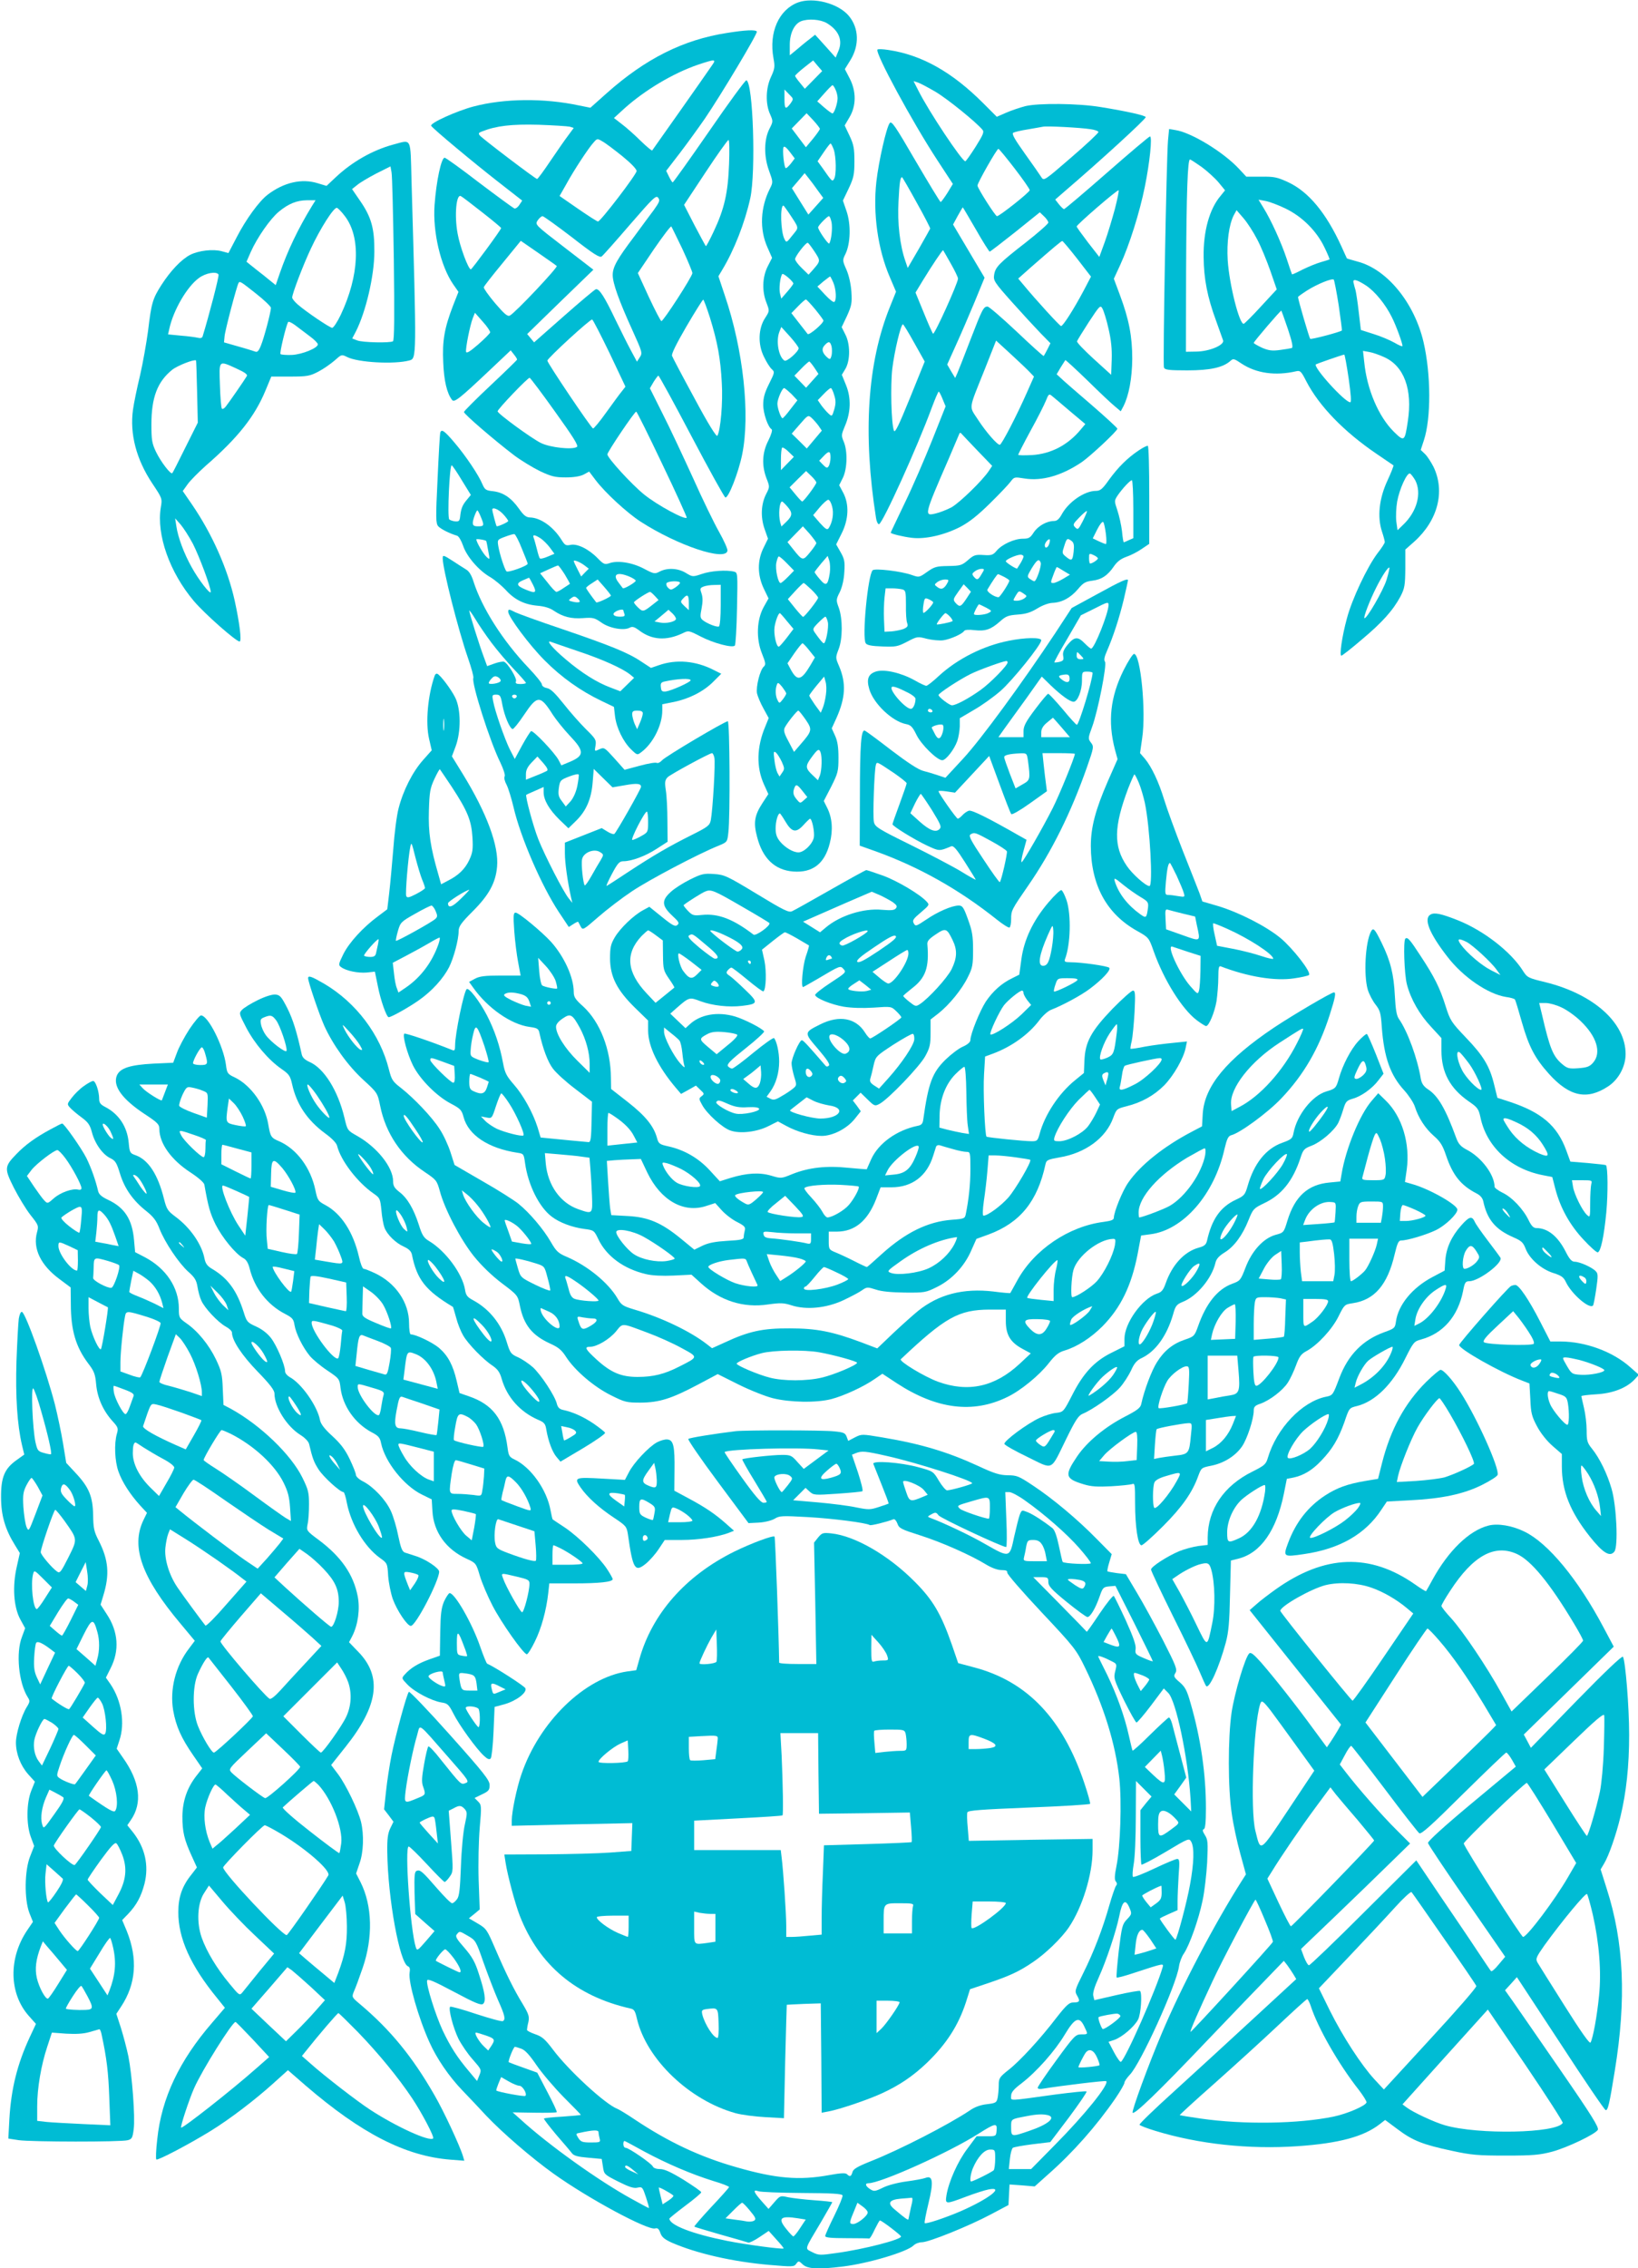 <?xml version="1.0" standalone="no"?>
<!DOCTYPE svg PUBLIC "-//W3C//DTD SVG 20010904//EN"
 "http://www.w3.org/TR/2001/REC-SVG-20010904/DTD/svg10.dtd">
<svg version="1.0" xmlns="http://www.w3.org/2000/svg"
 width="925pt" height="1280pt" viewBox="0 0 925 1280"
 preserveAspectRatio="xMidYMid meet">
<g transform="translate(0,1280) scale(0.1,-0.1)"
fill="#00bcd4" stroke="none">
<path d="M4506 12786 c-108 -41 -165 -169 -138 -315 9 -48 7 -59 -14 -105 -30
-63 -32 -153 -5 -211 17 -39 17 -41 -3 -80 -32 -62 -33 -155 -4 -236 24 -66
24 -67 6 -103 -54 -106 -60 -230 -14 -332 l26 -59 -25 -49 c-30 -60 -33 -139
-6 -206 17 -45 17 -45 -8 -84 -39 -59 -42 -149 -7 -219 14 -30 34 -61 44 -70
18 -16 17 -19 -15 -83 -25 -50 -33 -79 -33 -118 0 -49 27 -127 48 -139 5 -4
-3 -31 -19 -63 -35 -68 -38 -140 -11 -212 19 -48 19 -50 0 -87 -30 -57 -34
-130 -11 -198 l20 -57 -25 -51 c-36 -72 -35 -154 1 -230 l27 -56 -27 -48 c-40
-72 -44 -179 -10 -263 21 -52 22 -63 11 -73 -22 -18 -46 -115 -39 -152 4 -17
20 -56 37 -86 l29 -53 -19 -47 c-49 -115 -52 -231 -7 -329 l24 -53 -34 -52
c-44 -68 -51 -109 -30 -188 31 -123 100 -189 205 -197 109 -8 177 44 206 160
19 73 14 143 -15 200 l-19 38 42 81 c38 76 41 87 41 163 0 59 -5 93 -19 124
l-19 42 27 59 c51 115 55 197 14 293 -20 46 -20 48 -2 95 23 59 23 171 1 233
-16 43 -16 47 6 90 13 28 23 70 25 112 4 57 1 74 -21 112 l-25 44 31 62 c40
80 43 164 9 229 l-23 43 21 42 c25 52 27 150 5 203 -15 35 -14 40 6 88 34 78
36 159 7 231 l-24 59 21 35 c27 48 27 140 -2 194 l-20 40 30 63 c26 58 29 72
25 136 -3 44 -14 93 -28 125 -23 52 -23 54 -5 90 28 59 31 165 6 239 l-21 61
33 69 c28 60 32 78 32 153 0 72 -4 94 -27 143 l-28 59 27 46 c39 65 39 147 1
220 l-27 52 31 50 c52 84 49 182 -9 251 -59 70 -200 107 -287 75z m164 -117
c67 -41 90 -96 65 -156 l-16 -38 -58 65 -58 64 -34 -27 c-19 -14 -51 -41 -71
-58 l-38 -31 0 59 c0 65 25 117 63 133 41 16 110 11 147 -11z m-76 -320 l-49
-50 -27 33 c-15 18 -28 36 -28 40 0 3 23 25 51 47 l51 40 25 -30 26 -30 -49
-50z m124 -54 c7 -14 12 -36 12 -49 0 -29 -19 -86 -29 -86 -4 0 -25 15 -47 34
l-39 34 40 45 c22 25 43 46 46 46 3 1 11 -10 17 -24z m-254 -79 c-28 -37 -34
-32 -34 26 l0 53 26 -27 c26 -26 26 -26 8 -52z m166 -143 c0 -5 -18 -30 -39
-56 l-40 -48 -40 53 -40 53 42 43 42 43 38 -40 c20 -22 37 -44 37 -48z m78
-116 c14 -40 16 -146 2 -167 -10 -16 -11 -16 -66 63 l-27 37 34 50 c19 28 36
50 39 50 4 0 11 -15 18 -33z m-241 -79 c-12 -15 -25 -27 -29 -27 -10 -1 -21
105 -13 119 4 7 17 -3 35 -27 l28 -37 -21 -28z m152 -154 l30 -41 -42 -47 -42
-47 -47 75 -46 74 36 42 36 43 23 -29 c13 -16 36 -47 52 -70z m-167 -121 c64
-97 61 -83 23 -131 -33 -42 -34 -43 -45 -21 -21 39 -26 189 -6 189 2 0 14 -17
28 -37z m244 -58 c6 -33 -1 -99 -13 -119 -5 -8 -63 76 -63 91 0 10 52 63 61
63 5 0 11 -16 15 -35z m-96 -165 c35 -54 35 -52 -14 -108 l-20 -22 -38 37
c-21 20 -38 43 -38 51 0 15 59 92 71 92 4 0 21 -23 39 -50z m-120 -180 c0 -4
-15 -24 -34 -46 l-34 -39 -7 28 c-7 25 0 92 12 110 5 9 63 -41 63 -53z m226 5
c16 -38 19 -101 5 -109 -5 -3 -28 15 -52 41 l-43 46 34 29 c19 15 36 28 38 28
1 0 10 -16 18 -35z m-102 -151 c25 -31 46 -59 46 -63 0 -16 -80 -84 -89 -76
-4 6 -27 34 -50 64 l-42 54 38 39 c20 21 40 38 44 38 4 0 27 -25 53 -56z m-94
-219 c0 -19 -67 -78 -80 -70 -33 21 -49 110 -29 162 l11 28 49 -54 c27 -30 49
-60 49 -66z m186 10 c3 -14 3 -37 0 -51 -6 -22 -9 -24 -22 -13 -30 25 -37 49
-18 70 23 25 32 24 40 -6z m-97 -120 l23 -35 -35 -39 -35 -39 -33 34 -33 34
39 40 c21 22 42 40 45 40 3 0 16 -16 29 -35z m-129 -149 l33 -35 -39 -50 c-21
-28 -41 -51 -45 -51 -9 0 -29 57 -29 82 0 25 27 88 38 88 4 0 23 -16 42 -34z
m241 -6 c10 -31 9 -49 0 -81 -12 -40 -13 -41 -33 -22 -11 10 -29 31 -40 46
l-20 29 33 34 c18 19 36 34 41 34 4 0 13 -18 19 -40z m-89 -172 l19 -28 -42
-50 -43 -51 -42 42 -43 42 46 53 c45 52 47 53 66 36 10 -9 28 -29 39 -44z
m-176 -214 l-36 -37 0 60 c0 33 3 63 7 67 4 3 20 -7 36 -23 l30 -29 -37 -38z
m244 34 c0 -18 -5 -40 -10 -48 -8 -13 -13 -12 -32 7 l-22 23 24 25 c31 33 40
32 40 -7z m-80 -141 c0 -11 -71 -107 -80 -107 -3 0 -20 18 -38 40 l-33 40 46
46 47 46 29 -28 c16 -15 29 -32 29 -37z m89 -135 c11 -38 2 -90 -19 -122 -9
-12 -17 -7 -50 29 l-38 44 36 43 c20 24 42 43 49 44 7 0 17 -17 22 -38z m-254
1 c32 -36 31 -53 -4 -87 l-28 -27 -7 23 c-11 43 -5 118 11 118 2 0 15 -12 28
-27z m165 -207 c0 -5 -16 -29 -36 -53 -40 -49 -42 -49 -96 19 l-31 39 44 45
43 44 38 -42 c20 -24 37 -47 38 -52z m-165 -116 l39 -40 -34 -35 c-19 -19 -37
-35 -42 -35 -14 0 -31 78 -24 114 4 20 10 36 14 36 5 0 26 -18 47 -40z m241
-53 c-11 -71 -21 -77 -55 -37 -17 19 -30 38 -31 41 0 3 17 25 37 49 l37 43 9
-27 c5 -15 6 -46 3 -69z m-104 -94 c21 -20 38 -41 38 -46 0 -11 -76 -108 -85
-108 -3 0 -24 23 -46 50 l-40 50 42 46 c23 25 44 45 47 45 4 0 23 -17 44 -37z
m-138 -178 l37 -44 -38 -50 c-21 -27 -41 -50 -45 -50 -14 -2 -30 73 -24 111 6
37 22 78 30 78 2 0 20 -20 40 -45z m231 -6 c6 -29 -11 -119 -23 -119 -5 0 -23
21 -49 58 -15 22 -15 24 17 57 19 19 37 35 41 35 4 0 10 -14 14 -31z m-105
-159 l32 -40 -25 -43 c-52 -88 -75 -93 -112 -24 l-18 34 39 57 c21 30 42 56
46 56 3 0 21 -18 38 -40z m94 -250 c-3 -25 -11 -58 -17 -73 l-12 -29 -33 45
c-17 25 -32 48 -32 52 0 3 19 29 42 57 l42 50 8 -29 c5 -15 6 -48 2 -73z
m-224 7 c0 -5 -9 -20 -19 -33 -19 -24 -20 -25 -30 -5 -12 22 -14 61 -4 87 5
15 9 13 30 -12 12 -16 23 -33 23 -37z m109 -147 c39 -57 38 -64 -28 -140 l-37
-43 -31 59 c-26 48 -29 63 -21 79 16 30 69 95 76 95 4 0 22 -23 41 -50z m85
-186 c9 -25 7 -100 -4 -130 l-11 -27 -25 24 c-47 43 -48 55 -12 104 36 49 43
53 52 29z m-219 -53 c16 -36 16 -41 2 -61 l-15 -22 -12 21 c-6 12 -14 45 -17
74 -6 46 -4 50 9 40 8 -7 23 -31 33 -52z m117 -165 l27 -34 -20 -18 c-20 -18
-21 -18 -40 5 -20 24 -23 39 -13 65 9 23 16 20 46 -18z m-98 -170 c37 -63 61
-68 103 -22 18 20 35 36 37 36 12 0 27 -76 22 -105 -7 -38 -56 -85 -87 -85
-30 0 -74 26 -103 60 -20 24 -26 43 -26 76 0 39 13 84 24 84 2 0 16 -20 30
-44z"/>
<path d="M4105 12614 c-246 -38 -460 -145 -679 -340 l-92 -82 -65 13 c-196 42
-421 40 -595 -6 -95 -25 -248 -94 -239 -109 10 -17 242 -210 382 -319 l132
-103 -16 -24 c-9 -14 -22 -23 -29 -20 -7 3 -96 68 -198 145 -101 78 -189 141
-195 141 -19 0 -47 -130 -57 -267 -11 -151 34 -344 105 -447 l30 -43 -30 -76
c-49 -127 -62 -199 -56 -322 4 -104 21 -175 50 -212 12 -16 42 7 206 162 l125
118 18 -23 c10 -12 18 -25 18 -29 0 -3 -68 -69 -150 -146 -82 -77 -150 -145
-150 -150 0 -12 174 -161 283 -244 40 -30 106 -70 147 -90 64 -30 85 -35 145
-35 45 0 81 6 101 16 l31 17 37 -49 c54 -71 178 -185 254 -234 208 -134 479
-225 490 -164 2 9 -19 56 -47 106 -28 49 -95 187 -149 308 -55 120 -131 283
-171 361 l-71 142 21 36 c12 19 24 35 27 35 4 0 88 -154 187 -342 99 -188 185
-343 191 -345 17 -6 74 139 95 242 46 224 7 590 -98 898 l-36 108 22 37 c67
111 127 264 158 404 32 148 16 652 -22 665 -6 1 -100 -127 -210 -287 -110
-159 -203 -289 -206 -289 -3 -1 -12 14 -21 32 l-16 33 77 100 c42 55 105 142
141 194 92 135 300 482 294 492 -7 11 -63 9 -169 -8z m-83 -181 c-44 -65 -336
-478 -339 -482 -2 -3 -32 22 -66 55 -34 34 -82 76 -106 94 l-44 34 59 54 c115
103 275 199 416 247 96 32 104 32 80 -2z m-804 -348 l22 -7 -31 -42 c-17 -22
-62 -87 -100 -143 -38 -57 -72 -103 -76 -103 -9 0 -308 227 -323 245 -10 12
-8 16 14 24 79 31 165 41 316 37 85 -3 165 -8 178 -11z m296 -166 c48 -39 81
-73 81 -84 0 -19 -203 -284 -218 -285 -5 0 -55 32 -113 72 l-104 72 37 65 c43
79 127 207 156 238 19 22 21 22 49 5 17 -9 67 -47 112 -83z m603 -46 c-6 -161
-26 -251 -87 -380 -22 -47 -42 -84 -44 -82 -2 2 -31 55 -64 118 l-59 115 121
183 c66 100 125 183 130 183 5 0 6 -61 3 -137z m-1394 -271 c59 -46 107 -86
107 -89 0 -9 -165 -233 -171 -233 -14 0 -62 128 -75 203 -19 103 -7 226 19
210 7 -3 60 -44 120 -91z m970 14 c-21 -28 -71 -95 -111 -150 -97 -128 -122
-173 -122 -218 0 -46 35 -144 111 -311 56 -124 58 -129 42 -153 l-16 -25 -34
63 c-19 35 -58 114 -88 175 -61 128 -91 175 -110 171 -7 -2 -88 -70 -181 -152
l-168 -148 -19 23 -20 24 187 182 187 181 -165 127 c-165 127 -165 127 -150
151 9 13 21 24 28 24 6 0 81 -54 166 -119 123 -96 157 -117 168 -108 8 6 80
87 160 180 131 151 147 167 159 151 11 -15 7 -24 -24 -68z m161 -222 c31 -67
56 -128 56 -135 0 -19 -164 -272 -175 -271 -4 0 -36 61 -71 136 l-62 135 91
135 c51 74 95 132 98 128 3 -4 31 -62 63 -128z m-710 -95 c8 -7 -233 -263
-265 -280 -13 -6 -30 8 -84 71 -37 44 -65 84 -63 89 1 6 49 67 106 136 l103
126 97 -67 c53 -37 101 -70 106 -75z m865 -291 c43 -139 60 -232 67 -368 7
-111 -7 -269 -25 -299 -5 -8 -52 67 -129 211 -67 123 -124 231 -127 240 -4 11
25 69 82 167 48 82 91 150 94 150 3 1 20 -45 38 -101z m-1241 -84 c-2 -6 -32
-37 -68 -68 -46 -40 -66 -52 -68 -41 -4 18 22 149 38 190 l12 30 44 -50 c25
-27 43 -55 42 -61z m675 -118 l89 -188 -21 -27 c-12 -14 -51 -68 -88 -119 -36
-51 -70 -91 -74 -90 -12 4 -259 371 -258 383 1 14 242 235 253 232 5 -2 49
-88 99 -191z m-308 -330 c102 -142 133 -191 123 -198 -25 -17 -150 -4 -203 22
-52 25 -245 166 -245 179 0 12 172 192 181 189 5 -2 70 -88 144 -192z m605
-295 c78 -162 139 -298 138 -302 -6 -16 -166 70 -240 130 -70 56 -208 207
-208 227 0 14 155 244 163 241 4 -1 70 -134 147 -296z"/>
<path d="M4955 12520 c-13 -21 197 -408 337 -622 l89 -136 -31 -51 c-18 -28
-35 -51 -38 -51 -4 1 -67 105 -141 231 -117 201 -136 229 -147 214 -19 -26
-62 -216 -75 -330 -20 -179 8 -382 76 -539 l35 -82 -35 -87 c-127 -315 -153
-714 -78 -1190 3 -21 11 -36 17 -35 22 7 216 435 297 655 19 51 37 93 40 93 3
0 13 -19 22 -42 l17 -41 -76 -191 c-42 -105 -111 -265 -155 -355 -43 -90 -79
-165 -79 -167 0 -6 69 -23 120 -29 76 -9 184 16 273 62 51 27 99 65 168 133
53 52 105 107 116 122 20 27 22 27 78 18 100 -16 211 16 325 93 50 35 200 175
200 188 0 4 -66 65 -147 135 -82 70 -159 137 -172 150 l-24 22 23 39 c13 21
25 39 26 41 1 2 58 -50 126 -116 67 -66 137 -132 155 -146 l32 -27 15 28 c31
61 49 158 50 268 0 126 -18 222 -70 361 l-34 91 36 78 c52 113 110 297 139
441 28 138 43 284 29 284 -5 0 -114 -92 -243 -205 -129 -113 -238 -205 -242
-205 -4 0 -17 12 -29 27 l-21 27 53 46 c202 173 458 407 458 419 0 9 -106 33
-255 57 -126 21 -351 23 -425 5 -30 -8 -79 -24 -108 -37 l-53 -23 -77 77
c-176 176 -347 272 -535 300 -32 5 -60 6 -62 2z m328 -238 c69 -41 229 -171
265 -214 11 -13 4 -28 -39 -97 -28 -44 -54 -81 -58 -81 -19 1 -206 281 -265
399 l-27 53 23 -7 c13 -4 58 -28 101 -53z m875 -211 c23 -3 44 -10 45 -16 1
-5 -68 -70 -153 -143 -155 -134 -155 -134 -170 -111 -8 13 -50 73 -93 133 -57
80 -75 111 -65 117 7 4 44 13 83 19 38 7 77 13 85 15 19 5 212 -5 268 -14z
m-428 -222 c47 -61 85 -116 85 -122 0 -12 -171 -147 -185 -147 -9 0 -110 158
-110 173 0 15 109 207 118 207 4 0 45 -50 92 -111z m-554 -191 c44 -78 78
-145 77 -148 -1 -3 -30 -54 -64 -114 l-63 -108 -13 38 c-31 88 -46 216 -39
337 5 106 10 137 20 137 2 0 39 -64 82 -142z m1120 -37 c-15 -55 -40 -139 -57
-186 l-31 -85 -64 82 c-35 46 -64 86 -64 90 0 10 231 210 237 204 3 -2 -7 -50
-21 -105z m-785 -116 c39 -69 75 -125 78 -125 3 0 68 50 145 111 l138 111 24
-23 c13 -12 24 -28 24 -35 0 -7 -57 -57 -127 -112 -153 -119 -172 -139 -179
-183 -5 -32 1 -42 101 -154 59 -66 132 -145 162 -176 l55 -56 -17 -34 c-10
-19 -19 -36 -21 -38 -2 -2 -71 60 -153 138 -82 77 -156 141 -164 141 -23 0
-30 -14 -96 -185 -34 -88 -67 -173 -74 -189 l-13 -29 -23 38 -22 38 50 111
c28 61 75 171 106 245 l55 134 -89 150 -89 150 26 48 c15 27 28 49 29 49 1 0
34 -56 74 -125z m572 -165 l78 -101 -43 -82 c-55 -103 -115 -197 -126 -197 -7
0 -140 145 -216 237 l-26 31 72 64 c126 110 171 148 177 148 3 0 41 -45 84
-100z m-714 -27 c23 -40 41 -78 41 -85 0 -25 -133 -319 -141 -311 -4 4 -28 58
-53 120 l-46 112 40 66 c55 90 113 176 116 173 1 -2 21 -35 43 -75z m891 -368
c15 -64 20 -115 18 -175 l-3 -85 -98 89 c-54 49 -97 94 -95 100 2 6 32 55 67
109 62 94 65 97 77 75 7 -13 23 -63 34 -113z m-1097 -80 l59 -105 -83 -205
c-64 -157 -85 -201 -91 -185 -15 41 -20 255 -9 350 12 98 48 250 60 250 3 0
32 -47 64 -105z m654 -167 l22 -23 -39 -88 c-59 -134 -144 -297 -154 -297 -15
0 -78 72 -124 143 -51 79 -55 48 41 288 l62 157 85 -78 c47 -43 95 -89 107
-102z m225 -218 l87 -73 -26 -31 c-73 -88 -168 -137 -275 -144 -43 -2 -78 -2
-78 2 0 3 31 64 69 134 39 70 77 146 87 170 15 38 18 41 33 29 9 -7 55 -46
103 -87z m-518 -227 l79 -82 -18 -27 c-35 -54 -166 -181 -212 -207 -27 -14
-68 -30 -91 -35 -64 -15 -64 -11 75 308 27 63 53 124 57 134 6 17 9 17 19 5 7
-8 48 -51 91 -96z"/>
<path d="M6596 12009 c-9 -100 -30 -1265 -23 -1283 5 -13 26 -16 132 -16 129
0 202 16 244 54 15 14 21 12 61 -15 84 -56 193 -71 310 -44 23 5 28 0 57 -57
72 -139 212 -284 398 -410 50 -34 92 -63 94 -64 2 -2 -13 -41 -34 -86 -47
-101 -58 -205 -31 -287 9 -27 16 -54 16 -60 0 -6 -18 -34 -41 -63 -58 -77
-144 -258 -173 -368 -28 -103 -43 -210 -31 -210 4 0 56 40 114 90 116 97 178
166 220 245 23 45 26 61 27 157 l0 107 51 45 c133 120 175 283 108 422 -14 27
-35 60 -48 72 l-24 23 18 55 c41 124 40 372 -2 553 -52 223 -207 412 -373 455
-33 9 -60 17 -60 18 -1 2 -15 32 -31 68 -86 188 -185 308 -301 362 -61 28 -78
32 -152 31 l-84 0 -41 44 c-86 93 -268 205 -359 219 l-36 6 -6 -63z m191 -152
c32 -24 75 -63 95 -87 l36 -44 -25 -31 c-63 -74 -98 -199 -96 -345 1 -123 21
-226 70 -359 19 -53 37 -103 40 -112 8 -26 -77 -62 -150 -63 l-60 -1 1 450 c2
456 9 635 22 635 4 0 34 -20 67 -43z m473 -234 c93 -45 174 -125 219 -218 18
-37 31 -68 29 -69 -1 -1 -23 -8 -48 -15 -25 -7 -71 -26 -104 -42 -32 -17 -59
-29 -60 -27 -1 2 -15 41 -30 88 -31 93 -89 220 -132 289 l-27 44 39 -7 c22 -4
73 -23 114 -43z m-161 -173 c22 -41 55 -122 75 -179 l36 -104 -88 -95 c-48
-53 -93 -97 -98 -99 -24 -8 -82 220 -91 359 -6 102 7 199 34 253 l16 29 38
-44 c22 -25 57 -79 78 -120z m461 -374 c11 -76 19 -140 18 -141 -14 -10 -174
-52 -179 -47 -6 6 -69 223 -69 236 0 2 22 18 50 36 58 37 142 71 152 62 3 -4
16 -69 28 -146z m154 113 c51 -34 110 -106 146 -179 23 -45 60 -146 60 -162 0
-5 -20 3 -45 18 -25 14 -78 37 -118 49 l-72 23 -12 101 c-6 55 -15 111 -18
123 -4 13 -9 31 -11 41 -8 26 16 21 70 -14z m-441 -246 c24 -72 30 -103 22
-107 -7 -2 -37 -7 -67 -11 -45 -6 -65 -3 -102 13 -25 12 -46 24 -46 27 0 7
153 186 156 182 1 -1 18 -48 37 -104z m543 -158 c113 -50 162 -183 134 -363
-17 -114 -20 -116 -79 -58 -86 85 -152 239 -167 393 l-7 63 34 -6 c19 -3 57
-16 85 -29z m-200 -120 c13 -92 16 -135 9 -135 -31 0 -211 199 -194 214 4 3
149 54 160 55 3 1 14 -60 25 -134z m376 -575 c38 -73 10 -178 -70 -253 l-30
-29 -7 50 c-3 27 -1 77 5 112 13 71 55 163 72 158 6 -2 19 -20 30 -38z m-162
-562 c-18 -59 -115 -226 -125 -216 -6 6 31 102 67 173 33 66 68 118 74 112 2
-2 -5 -33 -16 -69z"/>
<path d="M2220 11984 c-115 -31 -232 -97 -326 -186 l-50 -47 -50 15 c-90 28
-191 5 -283 -65 -48 -37 -122 -138 -175 -241 l-46 -88 -37 10 c-50 14 -131 4
-179 -20 -50 -26 -111 -90 -163 -171 -49 -77 -56 -100 -75 -259 -9 -67 -29
-180 -45 -250 -17 -70 -35 -157 -40 -194 -19 -137 19 -281 109 -416 56 -84 57
-85 48 -136 -25 -154 50 -366 187 -528 61 -72 238 -228 258 -228 13 0 0 105
-28 232 -40 179 -126 373 -240 540 l-53 77 28 39 c15 21 61 67 101 103 182
158 278 279 339 427 l32 77 106 0 c97 0 112 3 160 28 29 15 70 44 92 63 38 34
39 35 69 20 61 -32 269 -43 353 -20 41 12 41 5 12 1012 -7 254 3 234 -104 206z
m4 -646 c4 -320 3 -459 -5 -464 -17 -10 -172 -7 -202 5 l-28 11 20 38 c57 112
105 316 105 452 1 130 -17 195 -80 286 l-46 67 29 23 c15 13 64 42 108 65 l80
40 6 -33 c4 -18 9 -239 13 -490z m-462 300 c-79 -129 -138 -253 -182 -380
l-23 -67 -31 25 c-17 14 -54 44 -83 66 l-51 41 24 55 c36 81 110 187 158 227
56 46 101 64 159 65 l49 0 -20 -32z m185 -57 c92 -119 82 -336 -23 -558 -19
-40 -41 -73 -48 -73 -13 0 -144 88 -195 132 -17 15 -31 32 -31 39 0 21 60 179
105 275 53 114 131 237 148 231 6 -2 27 -23 44 -46z m-713 -330 c5 -7 -54
-233 -90 -350 -3 -8 -12 -11 -27 -7 -13 3 -56 9 -96 12 l-72 7 7 31 c23 106
100 238 167 287 39 29 99 39 111 20z m212 -108 c46 -36 84 -73 84 -80 0 -23
-39 -171 -57 -214 -12 -30 -20 -38 -32 -33 -9 3 -52 17 -96 29 l-80 23 3 33
c2 32 69 285 79 302 7 12 12 9 99 -60z m304 -241 c25 -18 45 -39 45 -45 0 -21
-88 -57 -147 -60 -31 -1 -60 1 -64 5 -6 6 30 156 43 181 3 4 21 -4 41 -19 21
-16 57 -43 82 -62z m-637 -313 l4 -174 -70 -140 c-38 -77 -71 -142 -74 -145
-9 -9 -65 64 -92 120 -23 48 -26 68 -26 155 0 152 34 241 117 308 30 24 125
61 135 53 1 -1 4 -81 6 -177z m223 131 c46 -21 63 -33 58 -42 -12 -21 -102
-151 -119 -172 -8 -11 -18 -16 -22 -12 -4 4 -9 63 -11 131 -5 145 -9 142 94
95z m-246 -990 c36 -71 100 -242 100 -270 0 -20 -68 67 -107 138 -44 78 -78
170 -87 232 l-7 45 31 -35 c16 -19 48 -68 70 -110z"/>
<path d="M2486 10358 c-2 -7 -9 -125 -15 -262 -11 -222 -10 -250 4 -266 14
-15 62 -40 106 -53 10 -3 24 -28 34 -56 20 -61 89 -141 154 -178 25 -15 63
-47 85 -70 50 -56 105 -84 180 -91 39 -3 72 -13 93 -28 52 -35 99 -47 166 -42
55 4 65 2 103 -25 46 -33 128 -47 160 -29 15 8 26 5 53 -15 72 -55 153 -60
245 -17 34 17 35 17 103 -18 71 -37 179 -66 193 -51 4 4 10 99 12 210 4 197 4
202 -16 207 -42 11 -132 5 -183 -13 -51 -17 -52 -17 -90 6 -44 27 -104 30
-147 8 -28 -15 -33 -14 -88 15 -65 35 -149 49 -196 32 -27 -9 -33 -7 -68 29
-50 51 -115 83 -153 74 -25 -5 -31 -2 -49 27 -47 76 -120 127 -180 128 -21 1
-35 12 -61 49 -44 62 -89 92 -146 99 -41 4 -47 9 -60 38 -21 52 -95 162 -159
237 -57 67 -73 78 -80 55z m123 -270 l50 -81 -24 -29 c-24 -29 -32 -48 -37
-98 -3 -20 -8 -24 -28 -22 -13 1 -29 7 -33 11 -12 12 2 313 14 305 5 -2 31
-41 58 -86z m232 -189 c16 -17 29 -35 29 -39 0 -6 -52 -30 -65 -30 -3 0 -25
85 -25 94 0 17 36 2 61 -25z m-126 -15 c21 -50 19 -54 -15 -54 -23 0 -30 4
-30 20 0 18 20 70 26 70 2 0 11 -16 19 -36z m232 -180 c18 -43 33 -82 33 -85
0 -12 -111 -52 -120 -43 -11 12 -38 96 -46 142 -6 36 -5 37 38 53 23 9 48 16
53 15 6 -2 25 -38 42 -82z m106 58 c15 -10 39 -34 53 -53 l25 -34 -38 -16
c-21 -9 -41 -14 -44 -10 -4 3 -11 27 -17 52 -7 26 -14 54 -18 63 -8 21 4 20
39 -2z m-307 -15 c1 -1 6 -26 11 -55 10 -52 10 -52 -9 -35 -19 17 -58 84 -58
99 0 5 52 -3 56 -9z m554 -137 l25 -19 -22 -22 -21 -22 -21 41 c-12 23 -21 43
-21 46 0 9 36 -6 60 -24z m-111 -51 c17 -28 30 -52 29 -54 -2 -1 -17 -11 -35
-23 -17 -12 -35 -22 -41 -22 -5 0 -28 24 -50 53 l-42 52 48 22 c26 12 50 22
53 22 3 1 20 -22 38 -50z m366 -13 c19 -8 35 -19 35 -23 0 -9 -68 -49 -73 -42
-2 2 -13 17 -25 33 -35 46 -6 61 63 32z m-545 -46 c23 -46 15 -51 -44 -26 -49
20 -53 34 -14 51 18 8 34 14 35 15 2 0 12 -18 23 -40z m440 -61 c0 -7 -79 -44
-83 -38 -27 34 -57 77 -57 81 0 4 15 16 33 27 l32 21 37 -42 c21 -24 38 -46
38 -49z m390 72 c0 -5 -12 -16 -26 -26 -23 -15 -28 -15 -41 -2 -9 8 -12 20 -9
26 8 13 76 15 76 2z m230 -125 c0 -63 -4 -117 -10 -121 -10 -6 -66 15 -92 36
-14 12 -15 21 -6 66 7 37 7 61 0 83 -10 28 -9 32 11 40 12 5 39 9 60 9 l37 1
0 -114z m-372 51 l21 -23 -32 -25 c-53 -42 -57 -43 -83 -18 -13 12 -24 26 -24
30 0 7 79 58 91 59 3 0 15 -10 27 -23z m-428 -35 c-6 -2 -22 -1 -37 3 -24 6
-25 7 -7 20 16 12 22 11 37 -3 11 -10 14 -18 7 -20z m620 -4 l0 -41 -25 23
c-23 22 -24 25 -8 42 25 28 33 22 33 -24z m-370 -42 c0 -2 3 -11 6 -20 5 -12
-1 -16 -24 -16 -37 0 -49 15 -25 29 18 11 43 14 43 7z m297 -50 c-5 -15 -56
-26 -90 -19 l-31 6 40 33 39 33 23 -21 c12 -12 21 -26 19 -32z"/>
<path d="M6430 10258 c-64 -43 -115 -94 -167 -165 -37 -53 -50 -63 -74 -63
-65 0 -156 -63 -194 -134 -14 -25 -26 -36 -43 -36 -41 0 -90 -28 -114 -64 -20
-31 -28 -36 -62 -36 -48 0 -118 -32 -148 -68 -20 -24 -29 -27 -74 -24 -46 3
-55 0 -88 -29 -34 -29 -42 -32 -111 -33 -66 -1 -78 -4 -119 -33 -45 -32 -46
-32 -86 -18 -61 22 -210 39 -222 27 -27 -27 -61 -381 -39 -412 7 -11 34 -16
93 -18 77 -3 87 -1 141 27 57 30 59 30 112 16 30 -7 72 -11 92 -8 41 6 108 36
118 53 4 6 27 8 58 4 62 -7 93 4 144 49 33 30 47 35 100 39 46 3 74 12 110 34
29 18 64 31 86 32 54 2 103 29 144 77 30 36 42 43 80 48 53 6 88 29 124 82 18
26 39 42 70 53 24 8 63 28 86 44 l43 29 0 274 c0 151 -3 276 -8 279 -4 2 -27
-9 -52 -26z m-30 -331 l0 -164 -25 -11 c-14 -7 -27 -12 -29 -12 -2 0 -7 28
-10 63 -4 34 -16 87 -26 117 -18 54 -18 54 2 85 28 40 70 85 80 85 4 0 8 -74
8 -163z m-285 -67 c-25 -49 -28 -51 -43 -36 -15 15 -13 19 23 56 21 22 40 38
43 36 2 -2 -9 -28 -23 -56z m130 -72 c4 -32 4 -58 0 -58 -4 0 -22 7 -41 16
l-33 16 25 50 c14 28 29 47 34 42 5 -5 11 -35 15 -66z m-320 -57 c-7 -23 -25
-29 -25 -8 0 14 21 39 28 33 2 -3 1 -14 -3 -25z m127 16 c12 -10 15 -23 11
-60 -6 -52 -11 -55 -44 -28 -22 18 -22 21 -9 60 14 45 17 46 42 28z m148 -98
c0 -8 -32 -29 -44 -29 -3 0 -6 13 -6 30 0 28 1 29 25 18 14 -6 25 -15 25 -19z
m-420 11 c0 -6 -8 -23 -17 -38 -9 -15 -18 -28 -19 -30 -3 -5 -64 33 -64 41 0
10 59 36 83 37 9 0 17 -5 17 -10z m97 -35 c6 -17 -24 -105 -36 -105 -4 0 -15
6 -25 13 -17 12 -16 16 10 60 31 50 41 56 51 32z m130 -47 l35 -21 -38 -23
c-22 -13 -47 -24 -56 -24 -16 0 -16 3 0 45 9 25 18 45 20 45 3 0 20 -10 39
-22z m-464 -18 c-20 -34 -25 -36 -44 -14 -11 14 -10 18 6 30 10 8 27 14 37 14
18 0 19 -1 1 -30z m127 -15 c17 -9 30 -18 30 -21 0 -13 -53 -94 -61 -94 -24 0
-69 32 -63 43 30 50 55 87 60 87 3 0 18 -7 34 -15z m-319 -33 c-18 -34 -34
-42 -56 -26 -20 15 -20 15 -1 30 11 8 30 14 43 14 20 0 22 -3 14 -18z m106
-91 c-31 -46 -37 -49 -61 -23 -15 18 -14 21 15 62 l31 43 21 -21 20 -21 -26
-40z m-361 53 c18 -5 20 -13 20 -87 -1 -45 2 -92 7 -103 6 -17 2 -23 -20 -33
-16 -6 -46 -12 -68 -14 l-40 -2 -3 70 c-2 39 0 94 3 123 l6 52 37 0 c20 0 46
-3 58 -6z m688 -51 c-10 -7 -28 -13 -41 -13 -24 0 -24 0 -7 29 17 28 18 29 42
13 23 -15 23 -16 6 -29z m-514 -22 c-1 -13 -50 -65 -56 -59 -3 4 -3 25 1 47 6
38 8 39 31 29 13 -6 24 -14 24 -17z m299 -30 c33 -18 34 -19 13 -30 -20 -11
-82 -16 -82 -6 0 10 24 55 29 55 3 -1 21 -9 40 -19z m-204 -51 c10 -11 16 -22
14 -25 -7 -6 -89 -23 -89 -18 0 10 42 63 49 63 4 0 16 -9 26 -20z"/>
<path d="M2500 9649 c0 -59 88 -405 143 -563 19 -55 33 -105 30 -112 -11 -29
93 -357 152 -476 18 -38 29 -71 25 -79 -5 -7 0 -28 11 -48 10 -20 27 -76 39
-126 39 -169 158 -444 256 -592 l56 -84 25 16 c14 9 26 15 28 13 1 -2 8 -13
14 -26 12 -22 14 -21 99 53 48 42 133 107 190 145 97 65 374 211 488 257 51
21 51 21 57 74 11 87 8 629 -3 629 -17 0 -355 -200 -372 -221 -10 -11 -22 -17
-29 -14 -6 4 -49 -3 -96 -16 l-86 -23 -57 64 c-56 62 -58 64 -85 52 -28 -13
-28 -13 -22 21 5 32 0 39 -55 93 -33 33 -89 96 -125 142 -48 60 -73 85 -94 89
-17 3 -29 12 -29 21 0 8 -34 50 -75 93 -145 152 -263 337 -311 487 -11 36 -25
59 -43 69 -14 9 -50 31 -78 50 -50 32 -53 32 -53 12z m277 -478 c30 -40 86
-106 124 -146 38 -40 69 -75 69 -79 0 -3 -14 -6 -31 -6 -24 0 -30 4 -25 16 6
16 -46 102 -68 110 -6 2 -31 -2 -53 -10 l-42 -15 -19 52 c-25 66 -82 248 -82
261 0 5 16 -17 36 -50 19 -32 60 -92 91 -133z m50 -214 c-4 -13 -67 -23 -67
-11 0 4 7 16 16 25 13 14 21 16 36 8 11 -6 17 -16 15 -22z m10 -135 c12 -63
42 -134 58 -136 6 0 35 36 65 81 75 112 91 112 163 -2 18 -27 60 -80 95 -117
82 -86 82 -111 5 -145 l-53 -22 -15 29 c-21 41 -145 171 -156 164 -5 -3 -28
-39 -51 -81 l-41 -76 -28 54 c-29 59 -84 215 -94 272 -7 34 -6 37 17 37 22 0
26 -6 35 -58z m81 47 c-2 -6 -8 -10 -13 -10 -5 0 -11 4 -13 10 -2 6 4 11 13
11 9 0 15 -5 13 -11z m1116 -344 c7 -26 -9 -296 -20 -353 -6 -30 -16 -38 -108
-84 -130 -65 -214 -114 -356 -207 -63 -42 -119 -78 -124 -80 -5 -2 9 28 30 68
32 60 42 71 64 71 47 0 125 29 188 70 l62 40 -1 117 c0 65 -4 143 -9 173 -7
46 -5 58 10 74 16 16 235 135 251 136 4 0 10 -11 13 -25z m-947 -76 c-7 -4
-36 -17 -65 -28 l-52 -21 0 32 c0 23 10 42 33 66 l32 33 33 -37 c24 -28 29
-40 19 -45z m442 -80 c67 12 91 10 91 -9 0 -12 -140 -259 -151 -266 -5 -3 -23
3 -40 14 l-31 19 -104 -41 -104 -41 0 -60 c0 -53 15 -160 35 -250 l7 -30 -20
25 c-30 36 -136 243 -172 334 -29 73 -75 245 -68 251 2 1 24 12 51 23 l47 21
0 -30 c0 -43 31 -97 89 -154 l51 -49 44 43 c57 56 86 124 93 218 l6 74 53 -52
53 -52 70 12z m-269 -5 c-7 -34 -22 -67 -38 -86 l-27 -29 -22 30 c-19 24 -22
38 -17 75 6 42 9 45 58 64 28 11 52 16 54 11 2 -5 -2 -34 -8 -65z m400 -202
c0 -57 -1 -59 -39 -80 -21 -12 -44 -22 -50 -22 -13 0 69 160 82 160 4 0 7 -26
7 -58z m-268 -216 c-11 -17 -34 -57 -52 -89 -18 -32 -35 -56 -38 -53 -9 10
-21 118 -15 147 7 38 67 62 101 41 22 -14 22 -15 4 -46z"/>
<path d="M6199 9449 l-147 -80 -93 -142 c-187 -282 -422 -603 -521 -709 l-99
-107 -42 14 c-23 8 -61 19 -84 25 -27 7 -87 46 -179 116 -75 58 -143 108 -150
111 -21 8 -28 -75 -28 -371 l-1 -278 90 -32 c247 -89 472 -216 684 -385 35
-28 67 -48 72 -45 5 3 9 24 9 47 0 49 2 53 96 189 133 192 242 412 332 668 39
112 40 117 23 139 -17 22 -17 26 6 88 34 93 85 354 73 369 -7 8 -4 27 11 60
36 83 69 184 95 291 13 57 24 105 24 108 0 14 -38 -3 -171 -76z m61 -63 c0
-46 -80 -246 -98 -246 -5 0 -21 14 -37 30 -38 39 -57 38 -95 -7 -23 -28 -30
-45 -26 -65 4 -22 1 -27 -21 -33 -14 -3 -27 -4 -29 -3 -2 2 31 63 74 135 l76
131 71 35 c80 41 85 42 85 23z m-155 -286 c18 -19 17 -20 -3 -20 -15 0 -22 6
-22 20 0 11 2 20 3 20 2 0 12 -9 22 -20z m65 -97 c-1 -43 -77 -293 -89 -293
-4 0 -40 39 -80 88 -41 48 -77 87 -82 87 -4 0 -37 -39 -73 -87 -52 -69 -66
-95 -66 -123 l0 -35 -71 0 -71 0 34 48 c19 26 74 103 123 170 l88 124 51 -50
c60 -57 108 -92 129 -92 22 0 47 62 47 119 0 50 1 51 30 51 17 0 30 -3 30 -7z
m-130 -34 c0 -22 -17 -24 -42 -5 -24 18 -23 24 5 28 29 5 37 1 37 -23z m-45
-274 l47 -55 -81 0 -81 0 0 28 c0 18 10 36 32 54 18 15 34 28 34 28 1 0 23
-25 49 -55z m-190 -187 c14 -106 13 -110 -30 -134 l-40 -23 -32 82 c-17 45
-32 87 -32 94 -1 12 28 19 91 22 36 1 37 0 43 -41z m265 38 c0 -17 -87 -231
-125 -306 -55 -109 -163 -297 -175 -305 -5 -3 -1 24 9 60 l18 66 -41 23 c-175
100 -269 147 -285 141 -10 -3 -26 -14 -36 -25 -10 -11 -22 -20 -26 -20 -8 0
-109 144 -109 155 0 3 21 3 46 -1 l47 -7 97 104 96 103 59 -160 c32 -87 61
-163 66 -168 4 -5 51 22 104 60 l97 69 -5 40 c-3 22 -9 70 -13 108 l-7 67 92
0 c50 0 91 -2 91 -4z m-1022 -108 c39 -27 72 -53 72 -58 0 -5 -18 -57 -40
-117 -22 -59 -40 -111 -40 -114 0 -11 122 -86 194 -120 71 -33 69 -33 137 -5
13 6 31 -15 78 -89 33 -52 61 -97 61 -99 0 -2 -37 18 -82 46 -46 28 -174 95
-285 150 -185 91 -202 102 -208 130 -7 30 2 288 11 321 6 20 3 21 102 -45z
m215 -210 c49 -80 55 -94 43 -106 -21 -22 -57 -8 -114 43 l-51 46 26 55 c15
30 30 54 33 54 3 -1 31 -42 63 -92z m334 -174 c46 -25 86 -51 89 -58 4 -11
-31 -165 -40 -174 -3 -2 -44 55 -92 128 -71 106 -85 133 -74 141 23 14 27 12
117 -37z"/>
<path d="M2870 9348 c0 -28 120 -189 205 -274 95 -96 204 -173 321 -229 l71
-34 6 -52 c8 -66 46 -144 91 -188 34 -33 35 -33 58 -15 66 49 118 153 118 234
l0 36 66 13 c87 18 169 60 223 115 l44 44 -42 21 c-101 52 -212 62 -311 27
l-44 -15 -55 36 c-74 50 -176 91 -449 184 -128 43 -246 86 -262 94 -35 18 -40
19 -40 3z m395 -223 c141 -47 250 -97 293 -131 l23 -19 -39 -38 -39 -38 -55
21 c-76 28 -164 83 -253 159 -73 61 -115 111 -84 99 8 -3 77 -27 154 -53z
m635 -164 c0 -10 -106 -58 -140 -63 -21 -2 -26 2 -28 24 -3 22 2 28 20 32 72
16 148 20 148 7z m-270 -186 c0 -9 -7 -32 -16 -53 l-16 -37 -14 30 c-7 17 -13
40 -14 53 0 18 5 22 30 22 20 0 30 -5 30 -15z"/>
<path d="M5696 9184 c-143 -28 -290 -102 -395 -199 -32 -30 -64 -55 -70 -55
-6 0 -35 13 -64 30 -77 43 -171 65 -219 51 -45 -14 -56 -43 -39 -100 24 -82
130 -182 207 -197 27 -5 37 -15 59 -60 27 -56 117 -144 146 -144 21 0 68 61
85 109 7 20 13 57 14 82 l0 46 80 47 c44 25 111 73 149 106 67 58 231 261 231
287 0 17 -92 16 -184 -3z m-6 -122 c0 -17 -96 -115 -153 -156 -69 -49 -139
-86 -161 -86 -15 0 -76 47 -76 58 0 10 116 86 180 118 48 24 181 72 203 74 4
0 7 -3 7 -8z m-560 -172 c22 -11 40 -26 40 -33 0 -28 -13 -57 -26 -57 -31 0
-124 106 -108 123 7 7 37 -4 94 -33z m135 -100 c3 -5 -1 -10 -9 -10 -9 0 -16
5 -16 10 0 6 4 10 9 10 6 0 13 -4 16 -10z m59 -121 c-12 -42 -27 -46 -44 -12
-8 16 -16 31 -18 35 -5 10 52 26 62 17 5 -5 5 -21 0 -40z"/>
<path d="M6345 9018 c-75 -151 -90 -289 -49 -447 l15 -55 -56 -127 c-69 -159
-95 -258 -95 -363 1 -221 89 -383 261 -479 66 -37 67 -38 94 -115 57 -161 159
-325 243 -389 24 -18 48 -33 53 -33 16 0 48 77 59 141 5 35 10 95 10 133 0 52
3 67 13 63 154 -59 307 -84 414 -68 43 6 81 15 85 19 15 15 -91 150 -160 208
-81 67 -234 145 -353 181 l-89 26 -16 46 c-10 25 -52 134 -95 241 -42 107 -89
236 -104 285 -31 102 -71 187 -110 234 l-27 31 12 84 c23 152 -9 476 -46 476
-7 0 -34 -42 -59 -92z m86 -635 c11 -26 26 -77 34 -113 29 -137 47 -470 26
-470 -21 0 -98 69 -128 114 -76 111 -73 222 8 437 17 43 33 79 35 79 3 0 14
-21 25 -47z m214 -525 c18 -40 37 -84 40 -97 7 -23 6 -24 -31 -18 -22 4 -47 7
-58 7 -17 0 -18 6 -12 75 7 74 13 105 23 105 2 0 19 -33 38 -72z m-204 -120
c42 -25 45 -30 42 -60 -8 -59 -10 -61 -44 -37 -71 51 -122 116 -144 187 -6 21
1 18 47 -20 29 -24 74 -55 99 -70z m241 -94 l67 -16 10 -50 c21 -94 23 -92
-81 -55 l-93 33 -3 58 c-3 52 -1 57 15 52 10 -3 48 -13 85 -22z m250 -86 c121
-54 258 -143 258 -168 0 -4 -32 3 -70 16 -39 13 -110 31 -158 40 l-89 17 -14
64 c-8 34 -11 63 -7 63 4 0 40 -14 80 -32z m-224 -129 l72 -23 -1 -85 c-1 -48
-4 -97 -8 -110 -6 -23 -8 -23 -49 24 -62 71 -138 237 -101 223 8 -3 47 -16 87
-29z"/>
<path d="M2455 8988 c-39 -110 -53 -266 -32 -357 l15 -65 -48 -54 c-60 -67
-113 -172 -139 -273 -11 -41 -24 -145 -30 -230 -7 -84 -17 -196 -23 -247 l-11
-93 -53 -40 c-83 -61 -162 -147 -195 -213 -28 -57 -29 -62 -12 -74 29 -21 95
-34 144 -30 l46 5 17 -83 c15 -78 49 -174 61 -174 15 0 116 57 171 96 74 52
137 122 170 186 26 52 54 155 54 204 0 26 14 46 80 112 91 91 129 160 137 251
11 117 -58 303 -194 524 l-61 99 21 56 c31 84 30 210 -2 275 -23 47 -85 129
-102 135 -5 2 -11 -2 -14 -10z m52 -305 c-2 -16 -4 -3 -4 27 0 30 2 43 4 28 2
-16 2 -40 0 -55z m44 -323 c89 -136 111 -189 117 -285 4 -68 1 -87 -18 -128
-24 -51 -61 -87 -121 -117 l-38 -20 -16 57 c-44 151 -57 236 -53 358 3 106 7
127 31 179 15 32 29 57 31 55 2 -2 32 -47 67 -99z m-167 -524 c9 -21 16 -42
16 -47 0 -5 -23 -20 -50 -34 -41 -21 -51 -23 -56 -11 -6 14 11 219 23 277 6
30 8 25 28 -56 13 -50 30 -107 39 -129z m219 -107 c-47 -47 -73 -57 -73 -26 0
10 100 73 120 76 3 1 -18 -22 -47 -50z m-143 -70 c11 -25 11 -33 -1 -44 -18
-18 -219 -129 -223 -124 -2 2 3 27 11 55 14 49 18 53 96 97 45 26 87 46 93 47
6 0 17 -14 24 -31z m16 -187 c-36 -102 -99 -186 -183 -244 l-43 -29 -9 25 c-6
13 -13 51 -16 83 l-7 60 78 41 c44 23 102 55 129 71 28 17 53 30 57 30 4 1 1
-16 -6 -37z m-341 1 c-4 -16 -8 -38 -11 -50 -3 -17 -11 -23 -33 -23 -15 0 -31
3 -35 7 -5 6 71 93 81 93 2 0 1 -12 -2 -27z"/>
<path d="M4690 7779 c-107 -61 -205 -116 -217 -121 -18 -9 -47 5 -200 98 -167
101 -182 108 -241 112 -57 4 -70 1 -135 -31 -40 -20 -89 -51 -109 -70 -53 -48
-51 -78 7 -133 39 -36 43 -43 30 -54 -12 -10 -27 -3 -86 45 l-72 58 -35 -19
c-54 -29 -129 -101 -160 -153 -23 -39 -27 -57 -27 -121 1 -102 39 -177 141
-277 l74 -72 0 -58 c1 -89 56 -203 157 -322 l29 -34 42 23 42 24 25 -24 c23
-21 23 -24 7 -36 -16 -12 -16 -15 3 -49 26 -49 116 -131 161 -145 55 -19 150
-7 213 25 l54 27 46 -25 c62 -34 145 -57 201 -57 62 0 141 40 186 95 l35 44
-22 31 -23 30 22 22 22 22 40 -39 c38 -37 41 -38 67 -24 48 25 227 211 258
269 26 47 30 66 30 131 l0 76 44 34 c61 48 134 137 167 206 26 51 29 69 29
153 0 80 -5 107 -29 173 -24 67 -31 77 -52 77 -38 0 -119 -35 -183 -79 -57
-38 -61 -40 -71 -21 -9 16 -3 25 40 61 48 41 50 43 33 61 -37 41 -165 117
-247 147 -48 17 -90 31 -94 31 -4 0 -95 -50 -202 -111z m-498 -96 c82 -47 150
-88 153 -92 8 -14 -77 -75 -90 -65 -115 88 -199 120 -290 111 -49 -5 -55 -3
-81 24 -15 16 -26 30 -23 32 22 18 103 69 121 76 33 14 48 8 210 -86z m850 26
c23 -17 26 -24 17 -35 -9 -11 -27 -12 -78 -8 -104 10 -238 -32 -319 -101 l-31
-26 -48 30 -48 30 50 22 c28 12 115 50 194 85 l144 62 45 -19 c24 -11 57 -29
74 -40z m337 -213 c28 -57 26 -101 -5 -165 -25 -50 -129 -164 -179 -197 -23
-15 -26 -14 -60 13 -19 15 -35 30 -34 33 0 3 22 21 48 42 78 59 99 118 88 248
-2 19 8 31 47 57 56 38 63 35 95 -31z m-1675 26 l39 -29 1 -84 c1 -78 3 -87
34 -132 19 -27 32 -49 30 -50 -1 -1 -26 -21 -54 -44 l-52 -42 -50 53 c-113
120 -123 224 -29 324 17 17 34 32 37 32 4 0 24 -13 44 -28z m384 3 c84 -39
115 -64 101 -81 -6 -8 -17 -14 -24 -14 -10 0 -116 78 -149 111 -18 17 18 9 72
-16z m812 21 c0 -12 -132 -87 -145 -82 -21 8 -19 19 8 35 43 28 137 60 137 47z
m-398 -42 c35 -21 64 -38 66 -39 2 -2 -6 -30 -18 -64 -17 -53 -28 -171 -15
-171 2 0 39 21 82 46 130 77 128 76 147 55 16 -17 12 -21 -74 -77 -49 -32 -88
-63 -87 -69 5 -19 92 -54 162 -66 44 -7 106 -9 169 -5 98 7 99 7 127 -20 16
-15 29 -31 29 -35 0 -8 -164 -119 -176 -119 -5 1 -18 15 -29 33 -52 83 -145
100 -252 47 -94 -47 -94 -46 -13 -140 50 -59 68 -86 61 -93 -7 -7 -14 -7 -19
-1 -101 117 -126 144 -134 144 -13 0 -58 -100 -58 -131 0 -14 7 -48 15 -75 15
-47 14 -50 -7 -67 -12 -10 -41 -30 -65 -43 -34 -21 -46 -23 -63 -14 l-21 11
21 29 c32 44 50 107 50 170 0 53 -14 115 -29 132 -4 4 -56 -33 -116 -82 -60
-50 -114 -90 -121 -90 -6 0 -17 6 -23 13 -8 11 12 32 99 101 61 48 108 92 105
96 -11 17 -111 68 -164 84 -99 29 -197 12 -258 -46 l-22 -20 -43 41 -43 41 35
31 c72 63 73 63 136 39 68 -25 160 -35 235 -26 91 11 93 18 19 89 -36 35 -76
71 -89 80 -20 13 -22 19 -11 32 7 8 16 15 20 15 5 0 45 -31 91 -69 46 -38 86
-68 90 -65 15 9 18 112 6 172 l-14 63 61 49 c34 27 64 49 68 49 4 1 35 -15 70
-35z m-513 -38 c65 -53 79 -76 48 -76 -7 0 -45 28 -86 61 -55 46 -70 64 -60
70 19 12 19 12 98 -55z m974 -31 c-78 -52 -111 -70 -121 -63 -9 8 16 30 95 83
81 55 111 71 121 63 9 -8 -13 -28 -95 -83z m167 -15 c0 -48 -82 -170 -114
-170 -6 0 -29 15 -50 33 l-39 33 94 61 c52 34 97 62 102 62 4 1 7 -8 7 -19z
m-1228 -46 l60 -47 -26 -26 c-29 -29 -45 -25 -78 20 -19 25 -36 99 -24 99 4 0
35 -21 68 -46z m793 26 c3 -5 4 -10 1 -10 -2 0 -12 -3 -20 -6 -12 -5 -15 -2
-10 10 7 18 20 21 29 6z m-455 -30 c0 -5 -2 -10 -4 -10 -3 0 -8 5 -11 10 -3 6
-1 10 4 10 6 0 11 -4 11 -10z m-182 -136 c-4 -3 -16 -3 -28 1 -17 5 -19 9 -9
21 11 13 14 13 28 0 8 -9 12 -18 9 -22z m837 -26 c-29 -7 -105 1 -105 12 0 5
14 17 32 28 l31 20 34 -26 33 -27 -25 -7z m-1058 -280 c6 -7 13 -38 16 -68 3
-30 8 -64 12 -75 4 -13 -4 -8 -24 15 -39 44 -91 146 -91 177 l0 25 38 -31 c22
-17 44 -36 49 -43z m326 33 c5 -5 -16 -29 -54 -59 l-62 -51 -49 41 c-51 43
-52 47 -3 73 23 12 46 15 94 11 36 -3 69 -10 74 -15z m612 -41 c29 -30 29 -55
0 -66 -27 -11 -102 73 -91 101 7 20 56 2 91 -35z m388 14 c-3 -33 -70 -133
-146 -218 l-53 -59 -28 18 c-21 14 -26 23 -21 39 4 12 12 45 18 73 12 52 13
53 112 118 55 35 105 63 110 61 6 -2 9 -16 8 -32z m-1187 -141 c-7 -7 -26 7
-26 19 0 6 6 6 15 -2 9 -7 13 -15 11 -17z m315 -106 c-13 -33 -28 -34 -65 -1
l-29 25 22 16 c12 8 34 25 49 38 l27 23 3 -37 c2 -20 -2 -49 -7 -64z m289 68
c9 -11 10 -19 2 -27 -14 -14 -32 -1 -32 23 0 23 13 25 30 4z m-514 -46 c3 -6
1 -16 -5 -22 -14 -14 -57 25 -47 42 8 12 39 0 52 -20z m705 5 c10 -13 10 -17
-2 -24 -17 -11 -45 13 -35 29 10 15 21 14 37 -5z m-604 -81 c-9 -8 -48 8 -42
18 4 5 14 5 26 -2 12 -6 18 -13 16 -16z m515 -71 c100 -14 60 -74 -49 -74 -50
0 -182 37 -171 47 2 2 23 19 48 38 l45 35 37 -19 c21 -11 61 -22 90 -27z
m-567 7 c35 -15 62 -20 107 -17 40 2 62 -1 65 -9 5 -15 -96 -36 -133 -27 -42
9 -115 53 -109 65 9 13 16 12 70 -12z"/>
<path d="M5921 7708 c-87 -102 -138 -210 -153 -320 l-12 -88 -40 -20 c-60 -29
-109 -73 -149 -132 -34 -53 -87 -183 -87 -217 0 -11 -15 -25 -42 -37 -24 -10
-68 -44 -99 -74 -74 -73 -96 -130 -125 -336 -3 -25 -10 -33 -32 -37 -117 -24
-221 -98 -262 -188 -13 -30 -25 -55 -25 -57 -1 -1 -48 3 -104 8 -123 13 -223
2 -316 -35 -63 -26 -64 -26 -121 -9 -66 19 -136 15 -229 -13 l-60 -19 -58 63
c-64 69 -143 114 -232 134 -51 11 -56 15 -65 48 -18 66 -65 124 -163 201 l-96
75 -1 63 c-1 160 -61 314 -156 402 -45 40 -54 54 -54 82 0 82 -53 199 -128
283 -50 55 -182 165 -200 165 -13 0 -14 -16 -8 -102 4 -57 14 -137 22 -178 8
-41 14 -75 14 -75 0 0 -51 0 -113 0 -89 0 -119 -4 -145 -18 l-33 -18 23 -32
c82 -116 214 -208 319 -222 43 -6 50 -10 55 -33 19 -88 48 -166 77 -203 18
-24 74 -75 126 -114 l94 -72 -2 -94 c-2 -113 -5 -134 -17 -134 -14 1 -162 15
-220 21 l-51 5 -17 57 c-27 84 -81 182 -135 243 -40 46 -50 64 -60 119 -18 98
-48 187 -92 272 -42 80 -102 158 -114 146 -16 -16 -65 -252 -65 -317 0 -28 -3
-32 -17 -26 -117 47 -265 97 -270 92 -11 -12 17 -114 49 -179 39 -78 133 -173
213 -215 55 -29 62 -36 73 -77 27 -101 139 -176 304 -201 35 -5 36 -7 43 -58
17 -123 79 -248 150 -302 44 -34 116 -61 185 -70 54 -7 55 -8 79 -58 46 -96
144 -168 270 -197 33 -8 91 -11 155 -8 l101 5 53 -48 c109 -99 239 -141 379
-120 72 10 89 9 133 -5 83 -27 197 -16 293 29 42 20 90 45 105 56 27 19 31 19
78 4 32 -11 88 -16 164 -17 111 -1 118 0 182 32 83 41 155 117 193 206 l29 65
69 25 c178 66 276 187 321 396 5 24 13 27 80 39 145 24 261 109 302 222 19 51
20 52 74 66 86 21 157 61 214 118 54 55 111 155 122 214 l7 34 -79 -8 c-43 -4
-114 -13 -158 -21 -43 -9 -80 -14 -82 -12 -1 2 1 21 7 43 5 22 12 95 16 163 5
104 4 122 -9 122 -8 0 -60 -46 -115 -102 -121 -126 -155 -188 -159 -293 l-3
-70 -49 -40 c-92 -74 -172 -195 -201 -303 -11 -39 -14 -42 -45 -42 -43 0 -250
21 -255 26 -9 9 -20 259 -14 351 l6 101 46 17 c104 39 200 108 259 186 19 26
49 53 66 60 67 26 171 82 220 119 71 53 122 108 110 119 -10 10 -157 31 -217
31 -32 0 -38 3 -33 17 32 82 36 252 9 333 -10 29 -23 55 -29 57 -6 2 -39 -29
-73 -69z m19 -256 c-14 -80 -25 -102 -50 -102 -32 0 -22 62 28 175 27 60 27
60 30 26 2 -19 -2 -64 -8 -99z m-2802 -188 c6 -21 10 -40 8 -42 -5 -5 -70 8
-84 17 -6 4 -14 40 -17 81 l-6 75 43 -46 c24 -26 49 -64 56 -85z m2946 5 c-8
-13 -126 -70 -132 -64 -2 2 1 20 8 39 12 36 12 36 71 36 41 0 58 -3 53 -11z
m-304 -73 c0 -7 10 -25 21 -40 l22 -27 -54 -53 c-54 -52 -165 -123 -176 -113
-7 8 50 130 77 165 23 29 88 82 102 82 4 0 8 -6 8 -14z m-2838 -6 c27 -8 39
-18 47 -41 l10 -30 -32 6 c-17 4 -54 19 -81 32 -37 19 -46 27 -35 34 18 11 46
11 91 -1z m168 -50 c0 -5 -4 -10 -10 -10 -5 0 -10 5 -10 10 0 6 5 10 10 10 6
0 10 -4 10 -10z m165 -141 c34 -64 55 -139 55 -204 l0 -49 -70 69 c-70 69
-120 149 -120 191 0 14 13 30 38 47 44 30 54 24 97 -54z m3031 -31 c-14 -112
-17 -119 -52 -136 -19 -8 -36 -13 -40 -10 -11 12 18 94 52 146 19 28 37 52 40
52 4 0 4 -24 0 -52z m-3570 -72 c15 -47 26 -87 23 -90 -3 -3 -27 3 -55 13 -48
19 -49 20 -46 58 1 21 7 60 14 87 14 62 23 52 64 -68z m-231 -89 l60 -22 3
-47 c2 -30 -1 -48 -8 -48 -15 0 -130 113 -130 128 0 16 4 15 75 -11z m4055 15
c0 -23 -97 -114 -152 -141 -70 -36 -92 -39 -84 -13 3 9 8 38 12 65 3 26 11 50
16 53 9 6 172 42 196 43 6 1 12 -2 12 -7z m-1103 -183 c1 -78 4 -163 8 -189
l7 -49 -39 6 c-21 4 -58 12 -83 18 l-45 12 1 69 c2 93 34 176 89 232 23 23 46
42 51 42 5 0 10 -63 11 -141z m802 99 c-1 -7 -4 -24 -9 -38 l-7 -25 -12 29
c-9 23 -9 31 1 38 19 11 28 10 27 -4z m-3548 -19 c27 -12 49 -22 49 -24 0 -1
-5 -16 -11 -34 -12 -34 -31 -39 -74 -19 -21 9 -25 18 -25 55 0 23 3 43 6 43 3
0 28 -10 55 -21z m3474 -111 l27 -41 -21 -45 c-12 -25 -33 -60 -47 -78 -31
-40 -115 -84 -162 -84 -30 0 -33 2 -27 23 16 53 83 156 136 210 32 31 59 57
62 57 2 0 17 -19 32 -42z m-3310 -34 c38 -57 90 -173 81 -181 -8 -8 -103 16
-150 37 -24 12 -54 32 -67 46 l-23 24 31 -6 c31 -6 31 -6 54 65 13 39 26 71
30 71 4 0 24 -25 44 -56z m598 -76 c53 -36 88 -71 107 -109 l19 -36 -85 -9
-84 -9 0 92 c0 51 3 93 6 93 3 0 20 -10 37 -22z m1697 -226 c-30 -70 -59 -94
-121 -100 l-51 -5 15 30 c30 58 165 161 175 133 2 -5 -6 -31 -18 -58z m210 44
c30 -9 65 -16 78 -16 21 0 22 -3 22 -97 0 -86 -9 -170 -26 -254 -5 -25 -9 -27
-77 -32 -137 -10 -263 -72 -398 -194 -44 -40 -81 -73 -84 -73 -2 0 -35 15 -72
34 -37 19 -85 41 -105 49 -37 15 -38 18 -38 66 l0 51 48 0 c99 1 171 60 219
182 l26 68 61 0 c117 0 201 64 236 179 7 20 13 42 16 50 2 7 12 11 22 8 9 -3
42 -13 72 -21z m-2095 -43 l44 -6 5 -61 c3 -33 7 -103 9 -153 4 -105 4 -105
-76 -77 -102 35 -173 134 -185 258 l-5 59 82 -7 c46 -4 102 -9 126 -13z m2452
-4 c43 -6 80 -12 81 -14 9 -9 -83 -166 -124 -213 -42 -47 -116 -102 -140 -102
-6 0 -5 32 2 83 7 45 16 121 20 170 l7 87 38 0 c21 0 73 -5 116 -11z m-2082
-85 c76 -158 206 -232 334 -189 l50 16 37 -41 c21 -23 60 -53 87 -66 41 -21
48 -29 43 -47 -3 -12 -6 -29 -6 -38 0 -13 -16 -17 -92 -21 -67 -4 -106 -11
-140 -27 l-47 -23 -78 64 c-109 89 -183 120 -299 126 l-92 5 -6 36 c-3 20 -8
89 -12 153 l-7 117 44 4 c24 2 67 4 96 5 l52 2 36 -76z m190 20 c57 -29 117
-82 108 -97 -8 -14 -98 -1 -131 19 -28 16 -65 62 -78 98 -6 17 -4 18 22 12 16
-4 52 -19 79 -32z m1004 -100 c7 -7 -24 -67 -55 -103 -26 -31 -93 -70 -121
-71 -7 0 -20 14 -29 32 -9 17 -37 53 -62 80 -25 26 -43 51 -39 54 13 14 111
22 202 18 55 -3 102 -7 104 -10z m-540 -31 c0 -5 -18 -23 -40 -42 -35 -30 -42
-33 -62 -22 -37 20 -61 40 -55 47 14 14 159 29 157 17z m216 -141 c-27 -6
-184 18 -190 29 -3 4 18 27 47 49 l52 42 56 -58 c47 -50 52 -59 35 -62z m-889
-112 c67 -37 173 -112 174 -122 0 -4 -21 -10 -46 -14 -57 -8 -141 9 -185 39
-39 26 -99 102 -99 124 0 25 92 9 156 -27z m862 20 l82 0 0 -31 c0 -27 -3 -30
-22 -26 -33 9 -156 26 -203 29 -30 2 -41 8 -43 22 -4 17 1 18 49 13 30 -4 91
-7 137 -7z m892 -60 c-29 -56 -85 -109 -146 -137 -59 -27 -174 -41 -213 -26
-24 9 -21 12 55 66 101 72 217 122 317 136 4 1 -2 -17 -13 -39z m-877 -81 c20
-5 37 -13 37 -17 0 -9 -62 -60 -109 -89 l-35 -22 -23 35 c-13 19 -31 53 -39
76 l-14 41 72 -7 c40 -4 90 -11 111 -17z m-296 -16 c5 -16 50 -113 61 -135 7
-15 -73 -7 -126 11 -49 17 -152 79 -152 92 0 12 58 32 115 39 93 11 95 11 102
-7z m509 -64 c35 -16 64 -33 64 -37 0 -4 -27 -18 -61 -31 -69 -26 -189 -41
-189 -22 0 6 4 11 9 11 4 0 28 25 52 55 24 30 48 55 52 55 5 0 38 -14 73 -31z"/>
<path d="M8078 7639 c-40 -23 -6 -107 95 -237 89 -116 230 -212 332 -228 25
-3 47 -10 50 -14 3 -4 21 -63 40 -131 39 -136 73 -201 153 -290 116 -128 215
-148 334 -69 59 39 98 112 98 182 0 176 -179 337 -451 405 -100 24 -105 27
-129 65 -68 108 -223 228 -370 286 -94 37 -130 44 -152 31z m205 -155 c35 -19
139 -114 169 -157 l21 -29 -53 27 c-54 27 -137 98 -172 147 -22 32 -11 35 35
12z m535 -369 c29 -13 77 -47 107 -76 92 -87 120 -179 72 -235 -20 -23 -34
-28 -83 -32 -54 -4 -63 -1 -92 23 -52 44 -70 88 -115 283 l-15 62 37 0 c20 0
60 -11 89 -25z"/>
<path d="M7742 7543 c-32 -61 -42 -246 -18 -328 8 -26 28 -64 44 -84 25 -32
30 -47 35 -126 13 -172 48 -272 127 -358 26 -29 53 -70 60 -92 20 -63 58 -122
107 -165 37 -32 50 -54 69 -110 38 -112 83 -168 171 -214 21 -10 35 -26 39
-44 22 -104 69 -160 170 -204 46 -20 56 -29 70 -66 22 -56 89 -115 157 -136
44 -14 57 -23 70 -51 32 -67 132 -154 153 -132 3 3 11 44 18 92 11 76 11 88
-3 102 -21 22 -91 53 -118 53 -17 0 -30 14 -52 58 -44 86 -101 132 -165 132
-16 0 -28 12 -44 45 -30 62 -94 130 -148 155 -24 12 -44 27 -44 33 0 67 -73
165 -155 208 -36 19 -49 33 -62 69 -60 164 -102 236 -159 273 -24 16 -35 32
-40 57 -19 117 -75 270 -124 340 -13 18 -19 53 -23 130 -6 123 -25 198 -74
298 -40 82 -48 90 -61 65z m772 -1588 c9 -14 15 -25 13 -25 -2 0 -14 11 -27
25 -13 14 -19 25 -13 25 6 0 18 -11 27 -25z m232 -227 c28 -30 17 -30 -18 0
-16 13 -24 32 -15 32 2 0 16 -14 33 -32z m202 -137 c8 -5 12 -16 10 -26 -2
-14 -7 -13 -27 9 -24 26 -13 37 17 17z"/>
<path d="M7936 7503 c-12 -13 -6 -200 9 -258 22 -84 71 -170 138 -241 l57 -62
0 -71 c0 -123 49 -213 154 -286 50 -34 56 -43 66 -89 34 -166 169 -291 350
-327 l56 -11 17 -66 c28 -108 82 -205 160 -288 38 -41 74 -73 80 -71 17 5 35
91 48 225 10 108 9 255 -2 267 -3 2 -49 7 -103 12 l-98 8 -23 63 c-51 140
-140 216 -324 276 l-65 21 -18 73 c-25 104 -60 163 -160 267 -82 86 -89 97
-114 176 -32 103 -64 167 -142 285 -61 94 -74 108 -86 97z m360 -705 c34 -46
81 -148 68 -148 -20 0 -86 68 -108 112 -30 59 -36 119 -11 98 8 -7 31 -35 51
-62z m269 -332 c65 -30 112 -70 147 -125 41 -65 37 -74 -18 -51 -70 31 -130
78 -169 134 -19 28 -35 55 -35 59 0 13 24 7 75 -17z m421 -348 c-3 -13 -6 -61
-6 -107 0 -81 -1 -83 -18 -67 -26 23 -72 116 -79 159 l-6 37 58 0 c55 0 57 -1
51 -22z"/>
<path d="M1740 7280 c0 -20 62 -203 91 -268 49 -108 133 -225 220 -305 81 -74
81 -75 96 -148 31 -154 119 -285 252 -373 65 -44 68 -47 85 -108 27 -102 118
-275 193 -368 43 -53 101 -109 158 -152 89 -67 89 -68 101 -127 22 -108 69
-166 169 -212 49 -22 67 -37 93 -78 50 -76 155 -166 251 -214 80 -40 89 -42
170 -42 105 1 172 22 325 103 l109 58 116 -58 c64 -32 152 -67 195 -78 97 -24
246 -27 331 -5 69 18 181 69 244 113 l44 30 82 -54 c224 -146 429 -172 622
-78 76 36 181 122 235 191 37 47 56 62 90 72 70 21 148 71 213 136 104 105
164 229 199 407 l20 106 52 7 c186 23 362 225 419 482 14 58 21 72 38 77 49
12 206 127 282 207 127 133 213 281 274 472 31 97 37 127 24 127 -15 0 -234
-129 -339 -199 -268 -180 -392 -330 -402 -486 l-4 -71 -57 -30 c-159 -83 -293
-190 -360 -288 -33 -47 -80 -164 -81 -197 0 -13 -14 -18 -57 -24 -198 -25
-393 -157 -488 -330 -21 -38 -39 -71 -40 -72 -1 -1 -43 2 -95 9 -170 20 -309
-16 -425 -109 -27 -22 -91 -79 -141 -126 l-90 -86 -92 35 c-161 60 -251 78
-402 78 -152 1 -231 -16 -366 -79 l-73 -33 -27 21 c-93 73 -257 152 -411 197
-66 20 -74 25 -97 65 -51 86 -166 181 -284 232 -50 21 -61 32 -91 84 -42 73
-121 166 -183 216 -26 21 -118 79 -204 128 l-157 91 -23 72 c-13 40 -40 99
-61 130 -42 67 -145 175 -219 233 -47 36 -53 46 -68 105 -49 196 -185 376
-364 482 -74 43 -92 49 -92 32z m293 -379 c14 -24 15 -29 4 -25 -19 7 -70 71
-91 114 -17 35 -16 35 26 -11 24 -26 51 -60 61 -78z m5291 12 c-79 -157 -210
-301 -326 -360 l-43 -23 -3 37 c-8 92 110 243 274 349 119 77 128 82 133 78 2
-2 -13 -39 -35 -81z m-4979 -484 c26 -38 45 -72 42 -75 -9 -9 -107 127 -107
149 0 17 20 -6 65 -74z m4461 -146 c-19 -103 -112 -237 -201 -288 -31 -18
-155 -65 -172 -65 -1 0 -3 12 -3 28 0 86 114 213 275 310 49 28 93 52 98 52 5
0 6 -16 3 -37z m-4108 -286 c32 -39 72 -108 72 -122 0 -4 -18 7 -39 24 -41 32
-103 118 -116 160 l-7 24 28 -22 c16 -12 44 -41 62 -64z m215 -110 c27 -18 87
-92 87 -106 0 -4 -24 -2 -54 3 l-55 10 -20 57 c-12 31 -21 59 -21 62 0 9 31
-3 63 -26z m3383 -114 c-11 -59 -60 -156 -102 -203 -31 -34 -117 -90 -139 -90
-10 0 -5 113 7 154 23 78 142 172 222 175 16 1 17 -4 12 -36z m-3489 -38 c19
-14 39 -56 25 -54 -11 1 -65 69 -55 69 5 0 18 -7 30 -15z m218 -64 c50 -16 50
-16 67 -81 10 -36 17 -68 15 -72 -1 -4 -39 10 -84 32 -81 40 -83 41 -98 92 -8
28 -15 53 -15 55 0 5 62 -9 115 -26z m2939 -33 c-8 -29 -14 -81 -14 -116 l0
-64 -72 7 c-40 4 -75 9 -77 11 -10 9 149 209 170 213 3 0 0 -22 -7 -51z
m-2719 -65 c55 -36 135 -103 135 -112 0 -9 -106 -2 -136 10 -14 5 -25 22 -32
52 -7 24 -14 52 -18 61 -9 23 5 20 51 -11z m2908 -170 c-16 -25 -102 -87 -110
-79 -2 2 1 15 6 29 8 20 74 62 119 76 1 1 -5 -11 -15 -26z m-3050 -6 c35 -16
57 -48 57 -82 0 -37 -90 35 -105 84 -4 13 -3 21 1 19 5 -2 26 -12 47 -21z
m2577 -51 c0 -78 25 -120 93 -157 l48 -26 -63 -59 c-140 -130 -290 -163 -461
-101 -77 28 -222 116 -210 127 250 236 326 279 501 280 l92 0 0 -64z m-2334
14 c33 0 30 -17 -8 -40 -45 -27 -54 -25 -67 11 -15 43 -15 42 20 35 17 -3 42
-6 55 -6z m2584 -15 c0 -5 -9 -25 -20 -42 -25 -41 -52 -42 -91 -4 -47 48 -40
59 41 57 39 0 70 -5 70 -11z m-2272 -66 c57 -21 142 -59 189 -85 98 -53 99
-50 -12 -106 -82 -42 -146 -58 -235 -58 -93 0 -151 25 -232 99 -63 58 -70 71
-36 71 38 0 108 41 146 86 41 50 27 50 180 -7z m968 -110 c84 -15 214 -51 214
-59 0 -13 -133 -69 -200 -84 -84 -20 -216 -20 -293 0 -64 16 -187 68 -187 79
0 9 80 43 141 59 64 17 241 20 325 5z"/>
<path d="M1455 7156 c-39 -19 -79 -44 -89 -55 -17 -19 -16 -22 24 -99 47 -90
125 -182 198 -233 45 -31 51 -40 62 -89 25 -112 85 -201 185 -275 39 -28 66
-56 69 -72 21 -83 114 -204 204 -267 38 -26 39 -30 46 -96 3 -38 11 -81 17
-97 14 -39 64 -88 110 -108 28 -13 41 -26 45 -44 28 -141 77 -203 232 -296 1
-1 9 -29 18 -61 8 -32 26 -77 39 -99 27 -48 115 -138 167 -172 29 -20 41 -37
52 -77 30 -101 103 -183 203 -227 36 -15 43 -23 48 -56 11 -65 34 -127 58
-155 l22 -26 128 76 c70 42 126 81 124 87 -2 5 -31 28 -64 51 -58 39 -117 66
-174 78 -19 4 -29 14 -34 33 -10 45 -91 167 -136 208 -23 20 -61 46 -84 56
-40 18 -44 23 -64 88 -31 101 -98 184 -188 233 -34 18 -42 28 -47 61 -15 90
-110 219 -205 275 -28 17 -38 33 -56 91 -29 90 -65 151 -110 185 -27 21 -35
34 -35 60 0 79 -90 192 -203 256 -55 31 -55 31 -72 103 -37 154 -115 278 -196
314 -27 12 -41 25 -45 43 -27 124 -49 196 -81 260 -34 66 -41 75 -68 78 -18 1
-58 -11 -100 -32z m104 -113 c22 -28 65 -155 59 -173 -4 -14 -90 51 -117 89
-12 16 -24 43 -27 60 -5 26 -3 32 17 40 37 15 46 13 68 -16z m228 -420 c40
-58 73 -116 73 -129 0 -12 -47 36 -74 75 -31 44 -59 111 -48 111 5 0 27 -26
49 -57z m305 -411 c11 -18 18 -35 15 -38 -4 -5 -63 71 -82 106 -15 28 46 -34
67 -68z m176 -274 c11 -18 24 -46 28 -63 7 -30 7 -30 -14 -11 -22 19 -57 106
-42 106 5 0 17 -15 28 -32z m190 -285 c56 -73 69 -113 21 -67 -33 31 -75 104
-60 104 5 0 23 -17 39 -37z m264 -330 c37 -38 65 -93 49 -93 -5 0 -23 17 -39
38 -72 92 -78 125 -10 55z m271 -352 c40 -45 62 -81 49 -81 -12 0 -76 70 -92
99 -18 34 5 24 43 -18z m255 -245 c11 -11 7 -17 -24 -35 -20 -12 -38 -21 -39
-19 -1 2 -6 21 -9 42 l-7 39 33 -7 c18 -3 39 -12 46 -20z"/>
<path d="M1070 6993 c-28 -43 -60 -103 -71 -134 l-21 -56 -111 -5 c-132 -7
-189 -25 -207 -67 -24 -59 29 -133 156 -217 76 -50 84 -59 84 -87 1 -80 67
-172 174 -242 46 -30 78 -58 80 -70 22 -125 32 -160 63 -224 38 -75 112 -166
156 -190 18 -9 29 -28 37 -60 28 -112 101 -205 201 -256 40 -21 47 -29 52 -62
8 -48 47 -127 87 -175 17 -20 61 -57 99 -82 67 -45 68 -47 74 -98 13 -103 81
-200 177 -251 37 -19 46 -30 52 -61 22 -106 130 -241 231 -290 l55 -27 4 -67
c7 -118 77 -215 193 -268 53 -24 54 -26 75 -97 12 -40 44 -115 71 -167 49 -96
176 -275 194 -275 6 0 26 32 45 71 37 74 65 176 76 274 l6 55 142 0 c139 0
216 8 216 24 0 4 -14 30 -32 57 -45 68 -161 182 -238 234 -36 24 -67 44 -69
46 -2 2 -7 25 -12 51 -21 117 -111 243 -203 287 -30 14 -34 21 -40 68 -21 160
-84 243 -219 289 l-52 18 -16 68 c-21 90 -49 143 -100 187 -37 31 -131 76
-159 76 -6 0 -10 28 -10 63 0 117 -76 228 -194 283 -28 13 -56 24 -62 24 -7 0
-19 31 -27 68 -32 139 -100 244 -190 292 -41 22 -44 27 -56 84 -26 126 -106
233 -205 276 -45 19 -49 25 -61 95 -18 109 -98 220 -187 264 -43 20 -46 24
-52 72 -14 106 -101 279 -141 279 -7 0 -37 -35 -65 -77z m89 -140 c17 -59 15
-63 -29 -63 -22 0 -40 5 -40 10 0 18 40 90 50 90 5 0 14 -17 19 -37z m-227
-215 c-9 -24 -17 -45 -18 -47 -5 -6 -88 46 -108 68 l-19 21 81 0 80 0 -16 -42z
m213 7 c30 -12 30 -12 27 -82 l-4 -70 -76 27 c-42 15 -78 33 -80 40 -2 6 6 34
18 61 22 45 25 48 54 42 17 -3 45 -11 61 -18z m225 -145 c13 -28 21 -52 18
-55 -3 -3 -28 0 -57 6 -57 12 -57 13 -45 103 l7 47 27 -26 c15 -14 37 -48 50
-75z m-275 -104 c39 -13 69 -26 68 -30 -2 -3 -3 -26 -3 -51 0 -25 -5 -45 -10
-45 -16 0 -110 91 -126 122 -18 34 -17 34 71 4z m246 -78 l79 -21 0 -74 c0
-40 -2 -73 -5 -73 -3 0 -41 18 -85 40 l-80 40 0 55 c0 30 3 55 6 55 4 0 42
-10 85 -22z m253 -109 c35 -42 80 -124 74 -139 -2 -4 -34 2 -71 13 l-68 20 2
74 c2 87 12 91 63 32z m-258 -130 c38 -17 70 -32 71 -33 1 -1 -4 -50 -10 -110
l-12 -109 -38 57 c-50 75 -108 226 -88 226 5 0 39 -14 77 -31z m272 -106 l84
-27 -4 -107 c-2 -59 -7 -111 -11 -115 -4 -4 -42 1 -86 11 l-79 18 -5 50 c-7
53 2 197 11 197 3 0 44 -12 90 -27z m278 -178 c13 -23 30 -60 38 -83 18 -49
20 -48 -82 -31 l-64 11 7 62 c3 33 8 78 11 99 l6 39 30 -29 c16 -15 40 -46 54
-68z m-231 -224 c-4 -31 -9 -58 -11 -60 -11 -12 -103 113 -104 140 0 4 27 0
61 -9 l61 -15 -7 -56z m303 -89 c2 -45 -1 -82 -5 -81 -4 0 -53 11 -108 23
l-100 23 2 69 c2 38 5 74 7 80 3 7 35 4 103 -11 l98 -22 3 -81z m206 -45 c24
-41 51 -125 44 -133 -3 -2 -40 11 -84 30 -65 27 -79 37 -78 55 0 11 1 50 2 86
l2 66 45 -31 c24 -17 56 -50 69 -73z m-289 -117 c33 -10 59 -23 58 -29 -2 -6
-6 -42 -9 -81 -4 -39 -10 -73 -15 -75 -24 -15 -149 152 -149 200 0 17 5 16
115 -15z m258 -87 c38 -14 71 -32 74 -39 3 -7 0 -45 -7 -84 -10 -58 -15 -70
-28 -66 -10 3 -50 14 -91 26 l-74 22 7 66 c9 95 15 114 35 107 9 -4 47 -18 84
-32z m214 -74 c56 -21 104 -86 118 -161 l7 -35 -97 26 -97 26 7 55 c13 107 13
108 62 89z m-245 -190 c63 -18 69 -23 64 -42 -4 -12 -9 -41 -13 -65 -3 -23 -9
-45 -13 -47 -23 -14 -120 113 -120 158 0 21 -2 21 82 -4z m282 -89 l98 -34 -7
-71 c-4 -38 -8 -72 -10 -73 -2 -2 -44 5 -93 17 -49 12 -99 21 -111 21 -31 0
-36 23 -22 98 14 75 18 85 35 79 6 -2 55 -19 110 -37z m256 -75 c16 -8 38 -28
49 -43 21 -30 49 -118 40 -126 -6 -6 -157 28 -165 37 -4 3 0 38 7 76 13 77 19
82 69 56z m-267 -177 l77 -20 0 -84 0 -83 -29 10 c-44 16 -109 76 -141 133
-17 28 -30 56 -30 63 0 12 5 11 123 -19z m287 -92 l75 -23 -2 -44 c-2 -24 -5
-59 -9 -78 -5 -34 -5 -34 -51 -27 -25 3 -65 6 -89 6 -51 0 -50 -2 -33 115 7
43 16 75 23 75 6 0 45 -11 86 -24z m253 -100 c32 -32 67 -93 82 -143 6 -22 5
-22 -77 8 -46 17 -84 32 -86 34 -2 2 1 20 6 41 6 22 13 51 16 67 8 35 18 34
59 -7z m-226 -180 c2 -2 -2 -36 -9 -76 l-14 -72 -31 26 c-30 25 -83 116 -83
142 0 9 17 8 67 -2 37 -8 68 -16 70 -18z m235 -65 l96 -32 7 -80 c4 -44 4 -83
1 -86 -7 -7 -66 9 -157 43 -61 23 -67 28 -73 59 -9 46 4 137 18 132 6 -2 54
-18 108 -36z m241 -127 c47 -23 127 -78 127 -86 0 -5 -38 -8 -85 -8 l-85 0 0
55 c0 30 2 55 5 55 4 0 20 -7 38 -16z m-245 -161 c64 -15 72 -19 72 -40 0 -44
-32 -164 -42 -161 -12 4 -92 146 -107 191 -12 32 -15 32 77 10z"/>
<path d="M7670 6924 c-42 -46 -88 -134 -109 -209 -15 -54 -19 -59 -71 -74 -79
-23 -166 -133 -185 -233 -6 -33 -12 -38 -65 -57 -91 -33 -158 -116 -194 -242
-15 -52 -20 -57 -67 -79 -88 -41 -136 -111 -163 -232 -5 -21 -15 -30 -45 -38
-82 -22 -151 -96 -188 -201 -14 -40 -24 -51 -50 -59 -83 -28 -183 -166 -183
-255 l0 -42 -74 -37 c-95 -47 -159 -115 -222 -240 -48 -93 -49 -94 -90 -99
-22 -2 -65 -15 -95 -29 -69 -32 -200 -129 -197 -146 2 -7 60 -40 131 -74 150
-73 127 -83 219 104 51 104 68 130 92 140 54 22 171 104 210 148 21 23 49 67
63 96 18 41 33 58 61 71 78 37 141 125 176 244 14 51 20 58 56 73 80 32 164
133 184 221 5 21 20 38 51 57 54 33 101 96 136 184 25 62 29 66 87 94 100 47
163 126 206 256 15 47 21 53 63 69 52 20 127 84 150 128 8 16 21 51 29 78 13
43 19 49 53 59 48 13 111 58 146 105 l28 36 -43 110 c-24 60 -47 112 -51 114
-3 3 -26 -16 -49 -41z m45 -144 c5 -19 0 -31 -19 -49 -13 -12 -31 -21 -39 -19
-13 2 -11 12 10 56 26 55 37 57 48 12z m-236 -262 c-40 -58 -82 -108 -86 -104
-8 8 28 67 64 107 42 46 55 45 22 -3z m-234 -286 c-27 -49 -120 -150 -130
-141 -2 3 7 28 20 56 25 49 121 151 132 140 3 -3 -7 -28 -22 -55z m-280 -341
c-47 -85 -100 -120 -59 -38 17 34 75 99 82 93 2 -3 -8 -27 -23 -55z m-207
-262 c-23 -42 -76 -94 -85 -85 -9 8 46 94 69 111 36 25 41 18 16 -26z m-244
-284 c-17 -51 -56 -119 -74 -130 -15 -9 -12 30 5 71 16 38 75 118 82 111 2 -2
-4 -26 -13 -52z m-229 -305 c-24 -35 -84 -86 -134 -115 -20 -12 42 75 76 106
37 34 76 60 81 54 3 -3 -8 -23 -23 -45z m-331 -322 c-53 -89 -53 -89 -79 -72
-14 9 -25 20 -25 25 0 10 81 59 98 59 8 0 10 -5 6 -12z"/>
<path d="M473 6671 c-23 -16 -53 -46 -68 -66 -27 -35 -27 -36 -9 -56 10 -11
39 -36 64 -54 38 -28 48 -43 59 -84 16 -63 61 -127 105 -147 28 -14 35 -26 54
-88 25 -82 73 -151 148 -210 40 -32 57 -54 74 -98 30 -78 111 -198 164 -245
35 -31 45 -47 51 -83 4 -25 13 -60 21 -77 17 -42 94 -124 139 -149 19 -10 35
-25 35 -34 0 -44 56 -128 145 -220 70 -72 95 -105 95 -124 0 -74 69 -185 146
-233 27 -17 47 -38 50 -53 18 -77 26 -100 53 -142 27 -42 121 -128 141 -128 4
0 13 -28 19 -62 24 -120 100 -247 186 -309 42 -30 43 -31 47 -102 3 -40 15
-98 26 -130 24 -66 82 -152 102 -152 28 0 159 253 160 306 0 20 -78 72 -135
89 -22 7 -49 16 -59 19 -15 6 -23 27 -37 94 -9 47 -28 111 -42 141 -29 63 -97
135 -156 166 -23 11 -41 28 -41 37 0 9 -16 49 -35 89 -26 54 -51 87 -99 131
-44 40 -65 68 -69 90 -15 79 -105 207 -171 242 -14 8 -26 22 -26 32 0 36 -48
148 -80 189 -21 27 -53 51 -85 65 -48 22 -52 26 -69 81 -38 120 -88 190 -177
243 -28 16 -38 30 -44 58 -15 81 -81 176 -164 237 -44 33 -50 42 -65 101 -34
137 -88 220 -160 246 -32 11 -34 15 -39 69 -8 92 -56 164 -134 204 -25 13 -33
23 -33 44 0 43 -20 102 -34 102 -7 0 -31 -13 -53 -29z m151 -256 c20 -42 20
-51 0 -34 -14 12 -44 61 -44 73 0 17 31 -11 44 -39z m158 -262 c20 -23 51 -84
45 -89 -2 -2 -17 15 -33 38 -15 24 -32 49 -37 56 -15 19 8 15 25 -5z m249
-380 c13 -16 12 -17 -3 -4 -17 13 -22 21 -14 21 2 0 10 -8 17 -17z m249 -337
l10 -30 -31 29 c-17 17 -40 48 -51 70 l-20 40 40 -39 c23 -22 46 -53 52 -70z
m207 -272 c27 -47 29 -61 6 -43 -22 18 -73 89 -73 102 0 19 45 -21 67 -59z
m182 -291 c36 -54 40 -74 10 -47 -30 27 -62 94 -45 94 2 0 18 -21 35 -47z
m237 -337 l15 -31 -31 35 c-32 36 -41 62 -14 39 8 -7 22 -26 30 -43z m233
-351 c12 -32 20 -59 18 -62 -13 -13 -107 146 -107 179 1 27 68 -62 89 -117z
m223 -273 c4 -4 -4 -25 -19 -47 l-27 -39 -12 29 c-30 77 -30 79 11 72 21 -4
42 -10 47 -15z"/>
<path d="M7746 6588 c-67 -77 -147 -272 -170 -414 l-7 -41 -61 -6 c-122 -11
-196 -78 -238 -216 -20 -66 -21 -67 -66 -79 -69 -19 -134 -90 -170 -184 -28
-73 -31 -76 -75 -92 -83 -30 -148 -111 -193 -239 -20 -56 -23 -59 -73 -76 -69
-23 -118 -62 -159 -127 -31 -48 -73 -161 -89 -236 -4 -22 -22 -36 -94 -73
-112 -58 -212 -141 -268 -223 -73 -108 -69 -126 37 -158 42 -13 78 -15 155
-11 55 3 108 9 118 12 16 7 17 -2 17 -106 0 -134 16 -239 36 -239 8 0 62 48
122 108 108 108 166 191 199 284 17 45 18 46 73 57 71 14 137 55 174 109 29
42 66 155 66 202 0 21 7 29 38 39 53 19 125 74 154 118 14 21 35 66 47 99 18
49 29 64 59 80 62 33 146 124 181 196 33 66 34 67 80 74 123 18 197 104 237
277 15 63 22 77 37 77 35 0 141 32 195 58 54 26 122 91 122 116 0 28 -164 120
-258 145 l-38 11 10 70 c20 146 -26 299 -117 388 l-44 43 -37 -43z m75 -327
c5 -36 7 -78 3 -93 -5 -27 -8 -28 -70 -28 -57 0 -65 2 -60 18 2 9 17 62 31
117 15 55 32 109 38 120 10 18 12 16 30 -24 10 -24 23 -73 28 -110z m-279
-301 c-2 -30 -4 -56 -6 -58 -2 -1 -42 -6 -90 -9 l-87 -6 11 29 c23 61 88 106
145 101 30 -2 30 -2 27 -57z m268 31 c0 -16 -3 -43 -6 -60 l-6 -31 -69 0 -69
0 0 34 c0 19 4 46 10 60 9 24 14 26 75 26 65 0 65 0 65 -29z m181 -17 c33 -15
59 -30 59 -34 0 -10 -72 -30 -111 -30 l-34 0 3 45 c2 25 9 45 14 45 6 0 37
-12 69 -26z m-457 -251 c5 -44 6 -97 2 -117 l-7 -36 -88 0 -88 0 -7 53 c-3 28
-6 78 -6 109 l0 57 43 5 c65 9 111 13 127 12 11 -1 17 -22 24 -83z m241 55
c-8 -38 -48 -126 -67 -148 -19 -22 -69 -60 -79 -60 -5 0 -9 54 -9 120 l0 120
81 0 81 0 -7 -32z m-542 -197 c-4 -3 -34 -4 -66 -1 l-59 5 29 55 c16 31 44 65
63 78 l35 23 3 -77 c2 -42 -1 -80 -5 -83z m-3 -107 l32 -7 -4 -103 c-1 -56 -5
-104 -8 -107 -3 -2 -42 -8 -87 -11 l-83 -7 0 89 c0 49 3 104 6 121 6 30 8 31
59 31 29 0 67 -3 85 -6z m270 -17 c0 -21 -54 -92 -87 -114 -55 -38 -53 -40
-53 46 l0 81 70 0 c52 0 70 -3 70 -13z m-522 -114 l-3 -98 -68 -3 -69 -3 7 33
c13 57 54 128 88 148 18 11 36 20 40 20 4 0 6 -44 5 -97z m16 -277 c10 -117 4
-132 -47 -140 -23 -3 -61 -10 -84 -15 l-43 -8 0 123 0 124 84 0 83 0 7 -84z
m226 74 c0 -35 -99 -160 -125 -160 -10 0 -14 23 -17 78 -2 42 -2 80 0 85 5 11
142 9 142 -3z m-507 -152 c-3 -57 -7 -105 -9 -106 -6 -8 -155 -34 -161 -28 -9
9 25 114 49 154 22 36 83 82 109 82 15 0 17 -11 12 -102z m249 -224 c-25 -62
-65 -110 -112 -134 l-40 -20 0 88 0 89 63 10 c34 6 72 11 84 12 l23 1 -18 -46z
m-237 -66 c-9 -100 -13 -104 -87 -112 -35 -4 -76 -10 -92 -13 l-29 -6 5 81 c3
45 7 84 10 87 6 7 141 32 177 34 23 1 24 0 16 -71z m-303 -57 l-3 -80 -52 -6
c-29 -4 -76 -5 -106 -3 l-54 3 28 33 c30 36 161 132 179 132 7 0 10 -27 8 -79z
m223 -199 c-40 -74 -117 -165 -127 -150 -10 16 -9 116 1 142 5 13 28 26 67 37
88 26 89 25 59 -29z"/>
<path d="M285 6427 c-84 -45 -143 -88 -192 -139 -69 -71 -69 -82 -15 -190 26
-51 68 -121 94 -154 46 -58 47 -61 37 -98 -25 -91 21 -186 127 -264 l63 -47 1
-92 c0 -150 28 -244 99 -338 33 -43 39 -60 44 -117 7 -76 39 -148 92 -207 32
-35 34 -41 25 -72 -16 -55 -12 -155 9 -213 21 -60 66 -129 123 -192 l38 -41
-20 -41 c-72 -150 -10 -324 210 -585 l80 -96 -33 -44 c-76 -99 -109 -230 -89
-349 16 -89 45 -155 113 -253 l51 -74 -32 -41 c-53 -67 -79 -143 -80 -230 0
-87 10 -130 52 -222 l30 -66 -30 -39 c-53 -65 -75 -128 -75 -212 -1 -148 69
-303 219 -486 l44 -55 -71 -83 c-187 -216 -287 -427 -311 -659 -7 -59 -9 -111
-5 -114 7 -7 185 86 308 162 107 66 250 175 354 269 l81 73 99 -86 c316 -272
565 -399 819 -419 l78 -6 -7 24 c-16 56 -110 258 -162 347 -124 216 -249 369
-423 515 -44 37 -44 38 -31 70 8 17 30 77 49 132 59 171 55 351 -12 484 l-25
49 19 56 c23 63 26 162 9 234 -17 69 -84 208 -129 269 l-40 53 81 102 c186
233 208 397 73 536 l-53 55 19 36 c32 64 44 152 30 223 -24 124 -94 224 -220
318 -70 52 -70 53 -63 89 5 20 8 70 8 112 0 67 -4 83 -38 152 -64 129 -236
295 -403 387 l-42 22 -4 92 c-3 80 -8 101 -39 166 -39 81 -103 160 -168 204
-39 28 -41 31 -41 82 0 118 -72 226 -191 289 l-56 29 -6 67 c-10 118 -53 185
-148 229 -36 17 -51 31 -55 49 -13 57 -38 129 -66 186 -29 57 -126 195 -137
195 -4 0 -33 -15 -66 -33z m85 -164 c37 -50 90 -148 90 -168 0 -8 -8 -11 -19
-8 -31 8 -100 -16 -137 -49 -35 -31 -36 -31 -54 -12 -10 10 -36 46 -58 78
l-40 60 26 34 c27 35 128 112 146 112 6 0 27 -21 46 -47z m89 -343 c-3 -39 -8
-73 -11 -76 -3 -2 -29 14 -58 37 -28 22 -48 44 -43 49 25 22 90 60 103 60 13
0 15 -11 9 -70z m128 28 c26 -29 40 -57 64 -125 l19 -55 -33 6 c-17 4 -47 10
-66 13 l-33 6 6 51 c3 28 6 68 6 89 0 43 8 46 37 15z m-196 -180 l48 -23 1
-57 c0 -32 -2 -58 -5 -58 -33 0 -105 96 -105 138 0 27 2 27 61 0z m220 -84
c30 -9 57 -19 61 -23 11 -10 -28 -126 -43 -128 -21 -4 -104 40 -103 55 1 6 2
35 3 62 1 57 2 57 82 34z m233 -114 c34 -31 59 -73 72 -123 l7 -29 -49 25
c-27 13 -70 32 -96 42 -27 10 -48 21 -48 25 0 4 5 32 11 63 l12 56 28 -15 c16
-8 44 -28 63 -44z m-235 -147 c5 -3 -32 -227 -39 -236 -9 -10 -47 69 -60 125
-5 24 -10 71 -10 105 l0 63 53 -28 c28 -15 54 -28 56 -29z m224 -55 c38 -12
71 -27 74 -34 4 -12 -101 -292 -115 -306 -4 -3 -31 3 -59 14 l-53 19 0 52 c0
54 16 211 26 259 6 32 10 32 127 -4z m240 -207 c33 -63 67 -174 67 -218 l0
-21 -67 23 c-38 12 -92 28 -120 35 -29 6 -53 17 -53 22 0 6 21 69 46 140 l47
129 23 -22 c12 -12 38 -51 57 -88z m-368 -203 c43 -16 54 -25 49 -37 -3 -9
-13 -35 -21 -58 -8 -24 -19 -43 -24 -43 -14 0 -60 86 -66 124 -3 20 -3 36 0
36 3 0 31 -10 62 -22z m319 -129 c60 -22 111 -41 113 -43 3 -2 -16 -40 -42
-85 l-46 -80 -57 25 c-113 50 -187 92 -184 106 2 7 13 39 24 71 21 57 22 58
52 51 17 -3 80 -24 140 -45z m279 -120 c132 -67 249 -176 298 -275 25 -50 33
-82 37 -141 l5 -76 -31 18 c-17 11 -98 68 -179 128 -81 60 -178 127 -215 150
-37 23 -68 45 -68 48 0 14 93 169 101 169 6 0 29 -10 52 -21z m-491 -78 c24
-15 72 -44 108 -63 38 -20 65 -41 64 -50 -1 -8 -20 -47 -44 -87 l-42 -73 -49
48 c-63 62 -99 133 -99 194 0 40 5 60 16 60 2 0 22 -13 46 -29z m458 -297 c91
-63 202 -138 247 -166 l83 -50 -20 -27 c-11 -14 -43 -52 -72 -85 l-53 -58 -70
47 c-63 43 -298 221 -367 278 l-27 22 45 78 c25 42 51 77 57 77 7 0 86 -52
177 -116z m-40 -340 c58 -41 118 -84 133 -97 l29 -22 -113 -128 c-61 -71 -115
-125 -119 -120 -15 18 -128 171 -157 214 -48 70 -76 163 -69 226 3 28 10 63
16 78 l10 25 82 -51 c46 -28 130 -85 188 -125z m598 -48 c64 -68 85 -113 85
-186 0 -53 -27 -140 -43 -140 -8 0 -157 129 -263 226 l-57 53 70 81 71 80 42
-29 c23 -16 66 -54 95 -85z m-64 -387 l51 -47 -90 -97 c-50 -53 -113 -122
-141 -153 -31 -34 -55 -53 -62 -48 -30 18 -282 312 -277 324 2 7 55 71 116
142 l112 129 120 -102 c67 -56 143 -123 171 -148z m-458 -276 c68 -87 123
-163 122 -168 -4 -14 -208 -205 -220 -205 -13 0 -65 87 -90 150 -32 80 -32
225 0 295 28 61 52 98 59 92 2 -3 61 -77 129 -164z m660 25 c22 -62 18 -135
-11 -196 -24 -52 -131 -202 -143 -202 -4 0 -53 46 -109 102 l-103 103 152 152
152 152 23 -35 c13 -19 31 -53 39 -76z m-271 -478 c0 -16 -186 -182 -198 -177
-19 7 -169 122 -190 145 -17 19 -15 22 89 120 l107 101 96 -91 c53 -50 96 -94
96 -98z m103 -102 c74 -80 139 -245 129 -330 -4 -28 -8 -53 -11 -55 -2 -2 -77
53 -166 123 -89 69 -158 130 -153 135 30 29 169 148 174 149 3 0 15 -10 27
-22z m-514 -56 c34 -31 76 -70 95 -85 l33 -28 -82 -77 c-46 -42 -93 -85 -107
-95 l-23 -19 -16 37 c-26 64 -36 142 -25 196 11 51 46 129 58 129 3 0 34 -26
67 -58z m304 -221 c143 -86 281 -207 266 -234 -34 -58 -228 -337 -235 -337
-28 0 -359 352 -359 382 0 12 222 238 235 238 6 0 48 -22 93 -49z m-148 -573
l108 -102 -82 -99 c-44 -55 -88 -109 -97 -120 -16 -19 -18 -18 -73 49 -72 86
-130 183 -157 260 -30 86 -24 195 14 252 l27 42 76 -90 c41 -49 124 -136 184
-192z m519 52 c1 -98 -11 -160 -49 -263 l-22 -57 -61 51 c-34 28 -79 66 -100
84 l-38 33 123 163 123 162 12 -39 c6 -21 12 -82 12 -134z m-204 -342 l80 -75
-52 -59 c-28 -32 -78 -85 -110 -116 l-58 -57 -98 92 -97 92 102 117 101 117
26 -18 c14 -11 62 -53 106 -93z m267 -256 c116 -120 229 -258 305 -372 56 -84
127 -219 119 -227 -20 -20 -209 66 -356 162 -71 46 -255 188 -335 259 l-50 44
20 25 c74 93 180 217 186 217 3 0 53 -49 111 -108z m-594 -41 l92 -99 -73 -64
c-140 -124 -417 -341 -424 -334 -6 5 46 161 73 222 45 102 215 373 234 374 3
0 47 -45 98 -99z"/>
<path d="M8251 5884 c-55 -62 -84 -127 -89 -196 l-4 -58 -68 -36 c-114 -60
-194 -157 -207 -252 -5 -36 -8 -39 -67 -60 -121 -44 -203 -128 -252 -257 -37
-98 -37 -99 -77 -107 -135 -28 -278 -179 -327 -344 -11 -37 -19 -44 -87 -78
-162 -80 -252 -213 -253 -372 l0 -42 -52 -6 c-29 -4 -78 -17 -108 -29 -69 -29
-160 -88 -160 -104 0 -7 55 -124 123 -261 68 -136 136 -278 152 -317 16 -38
32 -74 36 -79 17 -20 73 104 111 244 16 59 21 116 24 270 l5 194 44 11 c124
32 213 158 255 365 l17 85 37 7 c57 12 107 42 157 95 63 65 97 123 131 218 27
80 27 80 72 91 102 26 200 123 272 269 45 90 50 96 88 106 125 34 209 130 238
273 9 49 14 56 35 56 54 0 193 105 176 133 -4 7 -36 50 -71 96 -35 46 -69 94
-74 107 -16 34 -31 30 -77 -22z m87 -146 c19 -30 19 -33 4 -54 -16 -22 -53
-44 -72 -44 -16 0 -11 70 7 101 22 37 36 37 61 -3z m-174 -210 c-22 -74 -92
-166 -147 -195 l-30 -15 6 38 c9 56 56 125 111 162 57 38 70 40 60 10z m-309
-364 c-29 -71 -96 -139 -173 -178 l-33 -17 7 28 c8 36 46 103 71 125 21 19
123 78 136 78 4 0 1 -16 -8 -36z m-355 -374 c-15 -52 -63 -130 -101 -165 -37
-33 -113 -64 -126 -52 -13 13 40 106 86 151 41 39 124 96 143 96 4 0 3 -13 -2
-30z m-356 -407 c-19 -134 -72 -230 -148 -264 -62 -28 -66 -26 -66 34 0 63 33
139 81 184 32 29 115 83 131 83 4 0 4 -17 2 -37z m-304 -440 c21 -73 24 -213
6 -301 -29 -142 -26 -142 -89 -12 -30 63 -74 147 -96 187 l-41 72 28 19 c35
25 90 53 122 63 49 14 59 11 70 -28z"/>
<path d="M8533 5543 c-16 -6 -293 -321 -293 -333 0 -23 228 -152 356 -201 l41
-16 5 -89 c3 -77 8 -97 38 -153 20 -38 55 -82 87 -110 l53 -46 0 -70 c0 -139
47 -256 158 -396 75 -94 114 -117 139 -84 22 30 12 256 -16 353 -25 86 -67
172 -110 226 -28 34 -31 46 -31 105 0 36 -7 93 -15 126 -8 33 -14 63 -15 66 0
4 38 8 84 11 92 5 171 35 217 84 l24 26 -50 44 c-98 87 -251 143 -390 144
l-60 0 -58 113 c-63 123 -120 207 -140 206 -6 0 -18 -3 -24 -6z m98 -257 c24
-36 36 -63 30 -69 -13 -13 -267 -5 -281 9 -8 8 12 33 77 93 l88 82 23 -28 c13
-15 42 -55 63 -87z m287 -160 c67 -18 142 -49 142 -58 0 -13 -80 -29 -132 -26
-50 3 -53 5 -80 51 -27 47 -27 47 -5 47 12 0 46 -7 75 -14z m-224 -21 c-17
-26 -44 -30 -51 -9 -4 11 31 32 55 33 9 1 8 -6 -4 -24z m111 -75 c4 -7 -3 -8
-22 -4 -35 8 -37 10 -28 23 7 12 39 -1 50 -19z m-3 -96 c41 -13 46 -19 52 -52
9 -55 7 -122 -3 -122 -15 0 -82 80 -97 116 -16 37 -18 74 -6 74 5 0 29 -7 54
-16z m166 -451 c35 -56 61 -128 68 -192 l5 -46 -26 30 c-40 45 -74 123 -83
193 -5 34 -5 62 -1 62 4 0 20 -21 37 -47z"/>
<path d="M106 5358 c-3 -24 -9 -131 -13 -239 -6 -198 4 -357 31 -473 l13 -54
-43 -31 c-68 -48 -89 -97 -88 -211 0 -103 24 -182 79 -270 l27 -44 -17 -76
c-26 -112 -18 -228 19 -297 l28 -51 -18 -49 c-35 -89 -19 -259 33 -341 13 -20
12 -26 -6 -55 -30 -49 -61 -151 -61 -200 0 -63 26 -130 69 -179 l38 -42 -20
-50 c-28 -69 -29 -192 -3 -262 l19 -51 -23 -59 c-32 -80 -33 -243 -4 -319 l20
-50 -32 -47 c-107 -158 -103 -357 8 -483 l41 -46 -36 -77 c-69 -149 -104 -288
-114 -459 l-6 -111 59 -9 c73 -10 579 -11 616 0 23 6 27 14 33 62 9 68 -9 305
-30 411 -9 43 -28 115 -42 160 l-26 80 27 41 c84 127 95 269 32 426 l-26 62
34 35 c48 51 73 98 92 170 26 104 3 205 -67 293 l-30 37 19 28 c68 97 53 218
-45 355 l-34 49 15 46 c33 96 13 225 -50 318 l-26 37 26 52 c52 101 44 208
-21 306 l-35 54 15 50 c37 119 30 202 -25 310 -27 52 -31 71 -32 145 -2 105
-23 157 -99 238 l-53 57 -18 110 c-10 61 -31 160 -46 220 -50 193 -165 515
-186 522 -7 2 -14 -15 -18 -39z m127 -523 c37 -129 61 -234 55 -241 -2 -2 -20
1 -40 7 -34 9 -37 14 -48 62 -16 76 -26 315 -12 302 6 -6 27 -64 45 -130z
m-20 -424 l27 -50 -39 -103 c-39 -102 -39 -103 -52 -73 -6 17 -14 66 -17 111
-4 68 -1 86 17 122 12 23 25 42 29 42 4 0 19 -22 35 -49z m181 -18 c20 -26 39
-93 27 -93 -4 0 -24 17 -45 39 -30 31 -36 43 -31 64 8 30 22 27 49 -10z m-30
-175 c75 -106 75 -101 22 -207 -42 -83 -48 -91 -64 -79 -31 22 -92 95 -92 109
0 22 74 239 82 239 4 0 27 -28 52 -62z m129 -366 l-8 -30 -29 25 -29 25 28 56
29 57 8 -51 c5 -29 6 -65 1 -82z m-239 -71 c-21 -34 -42 -61 -46 -61 -21 0
-36 143 -21 198 6 23 8 22 56 -26 l50 -50 -39 -61z m164 -19 l24 -18 -43 -87
c-24 -48 -46 -87 -49 -87 -3 0 -20 12 -38 28 l-31 27 47 78 c26 42 51 77 57
77 5 0 21 -9 33 -18z m132 -172 c13 -45 13 -105 -1 -153 l-10 -37 -53 47 -54
47 41 83 c46 91 55 93 77 13z m-261 -99 l22 -17 -42 -89 -42 -90 -19 40 c-14
31 -18 56 -15 111 2 39 7 76 11 83 8 12 35 0 85 -38z m150 -135 c24 -24 42
-48 40 -53 -12 -26 -82 -144 -89 -148 -6 -3 -61 30 -98 60 -6 5 88 185 96 185
4 0 27 -20 51 -44z m137 -168 c19 -37 31 -148 18 -171 -7 -12 -20 -5 -68 38
l-59 53 39 56 c22 31 42 56 46 56 4 0 15 -14 24 -32z m-282 -110 c19 -13 35
-28 36 -34 0 -6 -21 -55 -46 -109 l-47 -98 -18 24 c-23 30 -33 80 -25 121 7
37 46 118 57 118 4 0 23 -10 43 -22z m189 -126 l58 -58 -57 -80 c-31 -43 -58
-81 -60 -82 -4 -6 -68 19 -88 34 -17 12 -17 15 0 66 25 76 72 178 81 178 5 0
34 -26 66 -58z m151 -201 c26 -59 35 -142 17 -169 -7 -12 -35 3 -149 84 -5 3
92 143 99 144 4 0 18 -26 33 -59z m-277 -93 c8 -7 -5 -33 -50 -95 -61 -86 -61
-86 -69 -57 -11 37 -2 97 22 152 l19 43 33 -17 c18 -9 38 -21 45 -26z m156
-113 c31 -25 57 -50 57 -55 0 -10 -136 -206 -148 -214 -13 -8 -123 96 -118
110 8 21 138 204 145 204 3 0 32 -20 64 -45z m178 -213 c28 -75 21 -141 -22
-222 l-32 -60 -71 67 c-39 38 -71 72 -71 76 0 5 34 55 75 112 55 75 78 100 87
93 7 -5 22 -35 34 -66z m-337 -133 c6 -5 -8 -35 -34 -73 -24 -36 -46 -63 -49
-61 -10 11 -20 115 -14 162 l6 53 41 -36 c22 -20 45 -41 50 -45z m143 -151
c35 -34 63 -66 63 -70 0 -13 -113 -188 -121 -188 -10 0 -74 72 -105 119 l-26
40 58 80 c33 44 61 80 64 81 2 0 33 -28 67 -62z m142 -239 c19 -85 12 -156
-21 -242 l-11 -27 -49 75 -50 76 54 88 c29 49 56 87 60 85 3 -2 11 -27 17 -55z
m-302 -76 l41 -49 -49 -79 c-27 -44 -53 -81 -58 -83 -14 -5 -50 61 -63 116
-12 53 -5 106 22 177 l12 30 26 -31 c15 -17 46 -53 69 -81z m157 -198 c35 -66
33 -75 -11 -77 -44 -2 -106 2 -111 7 -2 2 15 33 39 70 23 36 45 63 49 58 4 -4
19 -30 34 -58z m80 -217 c29 -135 38 -213 43 -352 l6 -159 -154 7 c-85 4 -178
9 -207 12 l-52 6 0 83 c0 101 22 231 57 336 l26 79 81 -6 c55 -3 97 -1 131 9
28 8 53 15 56 16 4 0 10 -14 13 -31z"/>
<path d="M8055 5003 c-121 -120 -202 -268 -250 -457 l-23 -91 -72 -12 c-100
-17 -159 -38 -227 -82 -96 -63 -165 -150 -209 -268 -29 -78 -27 -80 88 -63
203 29 349 113 439 251 l31 46 132 7 c179 9 301 35 404 86 46 23 86 48 89 57
13 33 -115 319 -208 464 -45 71 -97 129 -114 129 -6 0 -42 -30 -80 -67z m132
-180 c71 -121 145 -275 136 -284 -17 -16 -119 -62 -167 -76 -28 -7 -100 -16
-160 -20 l-108 -6 7 34 c12 55 73 209 110 274 35 63 112 165 124 165 3 0 30
-39 58 -87z m-519 -534 c-12 -16 -45 -48 -73 -69 -55 -43 -178 -104 -196 -98
-17 6 87 115 138 145 42 24 113 51 141 52 8 1 4 -10 -10 -30z"/>
<path d="M4155 4724 c-114 -14 -261 -37 -268 -44 -4 -4 70 -112 166 -241 l174
-234 59 3 c34 2 72 12 89 22 27 17 43 17 188 9 141 -8 328 -32 349 -45 6 -4
93 17 134 33 7 2 16 -9 22 -25 9 -26 21 -32 128 -66 123 -39 289 -113 375
-166 30 -18 63 -30 85 -30 25 0 34 -4 32 -14 -2 -8 85 -108 193 -223 188 -200
197 -212 247 -315 107 -220 171 -428 193 -624 14 -130 6 -385 -16 -493 -11
-55 -12 -78 -4 -88 8 -9 8 -17 1 -25 -5 -7 -22 -56 -37 -108 -38 -135 -90
-269 -148 -385 -48 -96 -49 -101 -34 -127 18 -31 14 -38 -23 -38 -22 0 -39
-16 -91 -82 -93 -122 -208 -247 -273 -298 -52 -41 -56 -48 -56 -86 0 -23 -3
-55 -6 -71 -6 -28 -10 -31 -61 -37 -36 -4 -69 -16 -96 -35 -116 -78 -395 -222
-560 -287 -75 -30 -99 -44 -103 -61 -7 -26 -15 -28 -31 -12 -8 8 -35 7 -100
-5 -170 -31 -300 -20 -523 44 -208 59 -386 143 -579 272 -40 27 -83 53 -95 58
-67 25 -276 217 -364 335 -44 58 -61 73 -100 86 -26 9 -47 20 -46 25 0 5 3 25
8 44 6 31 2 44 -32 101 -51 83 -97 177 -156 314 -45 104 -49 112 -97 140 l-51
30 31 25 30 25 -6 165 c-3 93 0 222 6 295 11 124 10 130 -9 149 l-20 20 43 21
c36 17 42 24 42 52 0 27 -31 67 -224 283 -123 138 -228 247 -232 243 -12 -12
-75 -244 -98 -358 -11 -55 -25 -146 -31 -203 l-11 -102 27 -35 26 -35 -18 -37
c-14 -29 -18 -60 -17 -133 3 -262 70 -628 117 -646 10 -4 13 -15 9 -37 -8 -51
50 -254 112 -391 41 -92 111 -194 185 -271 37 -38 98 -103 136 -144 89 -94
254 -237 380 -327 197 -141 534 -322 574 -309 13 4 21 -2 29 -25 8 -24 23 -36
64 -55 140 -61 344 -108 553 -126 129 -11 138 -11 150 6 13 18 15 18 37 -3 27
-26 88 -29 227 -12 146 18 363 83 399 119 10 10 31 18 47 18 39 0 265 91 389
157 l100 53 3 58 3 58 71 -5 71 -6 76 68 c140 123 274 275 380 429 28 41 51
81 51 89 0 7 14 27 30 44 60 60 264 508 278 612 3 22 15 55 28 73 31 46 83
191 105 298 11 50 22 147 26 216 5 112 4 128 -13 154 -13 21 -15 30 -6 33 8 2
12 37 12 118 0 193 -29 395 -87 594 -20 71 -30 90 -61 117 -33 28 -36 34 -24
53 11 19 4 38 -70 183 -46 89 -112 210 -147 268 l-63 106 -51 6 c-27 4 -51 8
-53 10 -2 2 2 25 10 50 l14 47 -87 88 c-105 107 -245 225 -359 300 -78 52 -90
57 -141 57 -46 1 -76 10 -166 52 -174 80 -323 125 -544 162 -114 19 -115 19
-153 0 l-38 -20 -9 24 c-8 21 -18 25 -72 30 -62 7 -498 7 -554 1z m467 -103
l57 -6 -70 -52 -70 -52 -36 39 c-32 37 -39 40 -87 40 -53 0 -218 -18 -224 -25
-2 -2 28 -56 67 -119 39 -64 71 -118 71 -121 0 -3 -9 -5 -19 -5 -14 0 -51 43
-121 141 -56 78 -100 143 -98 145 17 17 414 28 530 15z m386 -37 c167 -37 482
-138 482 -154 0 -6 -120 -40 -142 -40 -7 0 -28 24 -46 54 -31 53 -33 54 -114
76 -101 28 -264 40 -256 19 3 -8 24 -61 47 -118 23 -57 41 -105 39 -106 -2 -1
-27 -10 -55 -19 -49 -16 -58 -16 -129 -2 -41 9 -138 21 -215 28 l-140 12 35
35 35 35 23 -21 c22 -20 28 -21 156 -12 73 5 137 11 142 14 5 3 -7 50 -25 106
l-34 100 22 9 c34 13 51 12 175 -16z m-266 -69 c14 -31 7 -38 -50 -54 -65 -18
-73 -4 -21 41 24 21 47 38 52 38 4 0 13 -11 19 -25z m-293 -96 c-17 -22 -32
-39 -34 -39 -10 0 -46 73 -42 85 8 19 68 24 89 6 16 -13 15 -16 -13 -52z m768
-27 l22 -27 -28 -12 c-69 -29 -75 -28 -93 25 -10 28 -18 54 -18 60 0 19 94
-18 117 -46z m571 -59 c112 -79 239 -191 307 -269 36 -41 65 -79 65 -85 0 -9
-148 -3 -159 7 -2 2 -11 42 -21 89 -12 57 -24 91 -36 101 -52 41 -108 77 -139
90 -35 14 -35 14 -46 -13 -6 -16 -20 -72 -32 -125 -25 -120 -25 -120 -162 -42
-82 48 -237 121 -310 148 -19 7 -19 8 5 21 22 12 27 12 40 -6 13 -17 360 -179
382 -179 4 0 5 70 1 155 l-6 155 23 0 c12 0 52 -21 88 -47z m-198 -43 c0 -33
-3 -60 -6 -60 -22 0 -151 44 -163 56 -19 18 -18 18 64 42 107 31 105 32 105
-38z m293 -204 c9 -12 19 -39 22 -60 l7 -36 -67 0 c-65 0 -67 1 -62 23 3 12 9
39 12 60 7 34 10 37 40 37 23 0 37 -7 48 -24z m37 -213 c0 -23 18 -43 104
-113 58 -47 110 -85 117 -85 16 0 45 48 69 117 17 49 21 53 54 56 l35 3 106
-210 c58 -116 105 -213 105 -215 0 -3 -23 5 -50 17 -47 20 -51 24 -47 52 3 21
-13 67 -55 160 -33 72 -64 134 -68 139 -5 4 -40 -40 -80 -99 -39 -59 -72 -105
-73 -103 -1 2 -69 72 -152 156 l-150 152 43 0 c39 0 42 -2 42 -27z m179 11
c31 -7 38 -18 22 -42 -7 -11 -17 -8 -50 13 -22 15 -41 29 -41 31 0 6 34 5 69
-2z m201 -314 c32 -63 28 -72 -24 -53 l-44 17 21 38 c12 21 23 38 24 38 2 0
12 -18 23 -40z m-21 -145 c28 -14 29 -16 19 -55 -10 -39 -8 -47 50 -166 34
-68 65 -124 70 -124 5 0 42 43 82 96 l72 96 25 -25 c44 -43 111 -363 126 -595
l4 -74 -48 48 -48 48 34 47 34 48 -35 133 c-19 73 -40 150 -45 171 -6 21 -14
37 -19 35 -5 -2 -52 -45 -105 -97 -52 -52 -97 -92 -99 -90 -2 2 -11 40 -21 84
-24 109 -68 231 -123 345 -26 52 -49 98 -50 102 -4 9 33 -4 77 -27z m175 -80
c20 -8 36 -19 36 -23 -1 -4 -11 -20 -24 -36 l-24 -29 -15 29 c-22 43 -30 74
-19 74 5 0 26 -7 46 -15z m-3924 -459 c117 -133 122 -140 99 -148 -26 -10 -24
-12 -141 134 -33 43 -64 75 -69 73 -4 -3 -15 -48 -24 -100 -13 -73 -15 -101
-6 -126 16 -45 15 -47 -26 -64 -82 -34 -81 -35 -72 42 10 79 42 237 65 313 18
62 -3 78 174 -124z m4046 -83 c8 -77 0 -79 -64 -19 l-47 45 45 46 45 46 7 -28
c4 -15 11 -56 14 -90z m-105 -179 l-31 -39 0 -151 c0 -83 3 -153 6 -156 3 -3
65 29 137 72 130 78 132 78 144 57 18 -32 16 -119 -7 -243 -17 -95 -71 -299
-82 -310 -4 -3 -88 111 -88 119 0 3 23 14 50 26 l50 22 0 53 c0 29 3 94 6 144
6 78 5 92 -8 92 -8 0 -66 -24 -129 -54 -63 -30 -117 -51 -121 -47 -4 4 -2 36
4 71 7 36 12 156 12 267 l1 203 44 -44 44 -44 -32 -38z m-3847 -32 c15 -18 15
-24 1 -88 -9 -38 -19 -143 -22 -234 -5 -128 -9 -170 -22 -187 -9 -12 -21 -23
-28 -23 -7 0 -44 37 -84 83 -85 98 -96 107 -116 100 -12 -5 -14 -26 -12 -125
l4 -119 54 -48 55 -48 -49 -57 c-47 -54 -50 -56 -57 -34 -31 98 -64 568 -40
568 6 0 52 -45 103 -100 51 -55 96 -100 100 -100 4 0 17 13 28 29 21 29 21 33
8 201 l-13 172 26 13 c34 19 44 18 64 -3z m4019 -60 c18 -20 18 -21 -30 -56
-68 -50 -73 -48 -73 29 0 50 4 66 17 74 18 10 51 -8 86 -47z m-4190 11 c3 -5
8 -39 12 -77 l8 -69 -52 57 c-28 31 -51 58 -51 61 0 5 58 33 72 34 4 1 9 -2
11 -6z m4107 -422 c0 -33 -5 -43 -31 -62 l-31 -22 -24 29 c-13 16 -23 32 -24
37 0 5 79 47 108 56 1 1 2 -17 2 -38z m-180 -91 c12 -29 11 -33 -16 -61 -26
-27 -29 -40 -46 -176 -9 -81 -15 -149 -12 -152 2 -3 44 8 92 24 180 59 174 57
167 32 -35 -122 -209 -516 -235 -532 -4 -3 -22 22 -39 54 l-31 59 33 11 c43
15 113 74 134 115 16 30 24 148 11 161 -3 3 -62 -7 -132 -23 l-126 -29 -6 24
c-4 16 6 50 31 105 43 95 97 257 115 343 18 91 36 104 60 45z m115 -172 l35
-53 -33 -11 c-17 -6 -45 -14 -61 -18 l-29 -7 6 56 c5 54 19 85 38 85 5 0 24
-24 44 -52z m-3851 17 c42 -24 45 -30 86 -148 24 -67 60 -162 81 -210 41 -92
45 -112 29 -122 -6 -4 -74 15 -151 40 -77 26 -143 44 -147 41 -11 -12 17 -119
47 -181 17 -33 53 -86 81 -117 49 -56 50 -57 37 -89 l-13 -32 -45 54 c-67 79
-106 140 -150 233 -40 87 -93 255 -87 280 2 12 39 -4 152 -64 120 -64 152 -77
164 -68 18 15 11 64 -25 173 -20 63 -37 93 -80 143 -46 52 -53 65 -43 77 16
19 14 19 64 -10z m-81 -126 c33 -46 47 -79 32 -79 -6 0 -127 60 -133 65 -7 6
42 65 52 65 6 0 28 -23 49 -51z m3764 -325 c3 -10 -83 -74 -99 -74 -7 0 -30
62 -24 67 5 6 89 21 105 20 8 -1 16 -7 18 -13z m-204 -59 c22 -46 23 -45 -17
-45 -32 0 -40 -8 -140 -145 -58 -79 -106 -150 -106 -156 0 -7 12 -9 33 -5 84
14 350 47 354 42 18 -17 -123 -192 -293 -363 l-131 -133 -63 0 -63 0 6 57 c3
31 11 59 17 63 6 4 56 13 111 20 l100 12 106 140 c57 77 102 142 99 146 -4 3
-82 -5 -174 -17 -277 -38 -252 -38 -252 -8 0 20 14 37 59 71 86 66 189 183
244 275 57 95 82 105 110 46z m-3380 -51 c52 -18 55 -23 31 -60 l-17 -25 -24
23 c-28 26 -58 78 -45 78 5 0 29 -7 55 -16z m201 -75 c22 -8 47 -36 86 -93 30
-44 99 -125 152 -179 54 -54 98 -99 98 -101 0 -2 -46 -6 -102 -10 -56 -3 -104
-8 -106 -11 -3 -2 29 -43 69 -91 41 -47 81 -94 89 -105 11 -14 33 -20 92 -25
l76 -7 7 -44 c6 -43 8 -44 87 -84 60 -30 87 -39 108 -34 27 6 29 3 48 -54 11
-34 19 -61 16 -61 -2 0 -46 23 -96 51 -186 102 -469 304 -628 449 l-45 40 122
-2 c67 -1 124 0 127 3 3 2 -21 54 -53 114 l-57 109 -78 28 c-43 15 -80 29 -83
31 -5 6 27 87 35 87 3 0 19 -5 36 -11z m3251 -49 c10 -22 16 -42 14 -44 -8 -7
-119 -17 -119 -11 0 8 30 67 42 83 20 24 45 13 63 -28z m-3262 -160 c18 0 45
-45 34 -57 -6 -6 -155 22 -164 30 -2 2 4 20 12 40 l15 36 42 -24 c24 -14 51
-25 61 -25z m2985 -166 c48 -13 0 -53 -107 -89 -99 -34 -101 -34 -101 20 0 49
-4 46 90 64 57 11 89 12 118 5z m-290 -86 c-3 -33 -3 -33 -58 -33 l-55 0 -52
-70 c-54 -71 -105 -185 -118 -262 -8 -53 -7 -53 110 -9 50 19 107 37 128 41
93 18 2 -53 -158 -123 -86 -37 -197 -74 -203 -67 -3 3 7 53 21 111 30 123 25
160 -17 144 -13 -5 -62 -14 -108 -20 -46 -6 -105 -21 -132 -35 -45 -22 -51
-22 -73 -8 -26 17 -30 33 -9 33 69 0 456 174 621 279 95 60 107 63 103 19z
m-2248 -10 c0 -7 3 -23 6 -35 6 -22 3 -23 -49 -23 -47 0 -57 3 -71 25 -15 24
-15 25 6 29 77 17 108 18 108 4z m260 -110 c129 -69 265 -127 387 -165 51 -15
92 -31 90 -35 -1 -4 -46 -55 -101 -113 -54 -58 -97 -108 -95 -110 2 -2 69 -22
149 -45 80 -22 150 -43 156 -45 6 -2 35 12 63 31 l52 35 43 -48 c24 -26 43
-49 41 -51 -6 -6 -210 21 -320 43 -195 39 -322 88 -325 125 0 3 41 36 90 73
50 37 90 71 90 76 0 5 -45 36 -99 70 -72 44 -109 61 -134 61 -21 0 -37 6 -40
14 -7 17 -136 106 -154 106 -7 0 -13 9 -13 21 0 11 3 19 8 17 4 -1 54 -28 112
-60z m1980 -40 c0 -29 -4 -58 -8 -64 -6 -9 -116 -64 -128 -64 -9 0 -3 43 10
75 27 63 65 105 97 105 28 0 29 -1 29 -52z m-2045 -63 l30 -25 -37 17 c-21 9
-38 20 -38 25 0 14 14 9 45 -17z m227 -144 c4 -3 -8 -16 -26 -28 l-34 -22 -11
44 c-6 24 -11 47 -11 50 0 6 63 -28 82 -44z m727 14 c169 -1 226 -4 229 -14 2
-7 -19 -58 -47 -115 -28 -56 -51 -108 -51 -114 0 -9 35 -12 120 -12 66 0 123
-1 128 -2 4 -2 18 21 31 50 14 28 27 52 30 52 10 0 116 -81 119 -90 6 -17
-210 -73 -366 -94 -91 -13 -99 -13 -135 5 -43 23 -48 6 50 171 34 59 63 109
63 111 0 2 -46 7 -102 11 -57 4 -123 12 -148 17 -43 10 -45 9 -77 -28 l-33
-38 -40 45 c-45 51 -50 66 -17 55 12 -5 123 -9 246 -10z m615 -82 c-7 -32 -13
-62 -14 -66 0 -8 -18 4 -79 56 -42 35 -30 54 37 60 26 2 52 4 59 5 8 2 8 -13
-3 -55z m-908 -19 c31 -37 35 -47 23 -55 -8 -5 -25 -7 -39 -5 -14 3 -47 8 -74
11 l-49 7 44 44 c24 24 46 44 50 44 4 0 25 -21 45 -46z m664 -9 c0 -19 -58
-65 -81 -65 -24 0 -24 6 2 68 l21 52 29 -21 c16 -11 29 -26 29 -34z m-393 -33
l43 -7 -31 -47 c-17 -27 -35 -48 -39 -48 -3 0 -21 18 -39 41 -51 62 -35 77 66
61z"/>
<path d="M3710 4661 c-46 -25 -132 -116 -159 -170 l-22 -42 -124 7 c-159 9
-165 7 -127 -49 39 -56 104 -115 190 -172 68 -45 71 -50 78 -94 28 -196 39
-215 101 -165 21 17 54 54 73 83 l34 51 97 0 c94 0 203 17 264 40 l30 12 -45
40 c-61 54 -115 91 -212 143 l-80 43 1 113 c2 139 -6 173 -40 176 -13 2 -40
-6 -59 -16z m-1 -213 c1 -45 -5 -49 -46 -32 -41 17 -41 30 -1 85 l32 44 7 -30
c4 -16 7 -47 8 -67z m-181 -83 c2 -2 2 -17 0 -35 l-3 -31 -48 34 c-52 37 -48
49 13 40 19 -3 36 -7 38 -8z m139 -46 c32 -20 35 -25 29 -57 -3 -19 -7 -36 -9
-39 -3 -2 -21 4 -41 13 -33 16 -36 21 -36 61 0 49 8 52 57 22z m210 -65 c18
-14 33 -29 33 -35 0 -5 -31 -9 -69 -9 l-68 0 10 44 c10 42 11 44 36 34 14 -5
41 -21 58 -34z m-220 -131 c2 -6 -3 -13 -12 -16 -10 -5 -15 0 -15 14 0 21 21
22 27 2z"/>
<path d="M8405 4191 c-109 -28 -226 -142 -316 -306 -18 -33 -34 -62 -36 -64
-1 -2 -30 15 -62 38 -254 178 -510 169 -786 -27 -38 -27 -88 -65 -109 -84
l-39 -34 258 -323 258 -323 -18 -32 c-10 -17 -28 -46 -40 -64 l-22 -32 -79
107 c-94 129 -217 285 -292 371 -41 46 -58 60 -67 52 -23 -19 -83 -222 -100
-333 -21 -144 -21 -428 1 -571 8 -60 30 -161 48 -226 l32 -117 -25 -39 c-152
-239 -340 -597 -449 -855 -77 -181 -172 -441 -166 -451 9 -14 148 120 421 407
147 154 305 318 351 365 l82 85 19 -24 c10 -14 26 -37 35 -52 l16 -27 -243
-224 c-133 -123 -333 -306 -444 -407 -112 -101 -201 -187 -198 -191 3 -5 42
-20 88 -34 244 -75 530 -106 804 -87 235 16 374 54 464 124 l31 24 70 -52 c86
-65 143 -87 307 -122 110 -24 148 -27 306 -27 154 0 192 4 260 22 88 24 242
98 258 123 8 13 -34 81 -213 340 -123 178 -243 352 -267 386 l-44 62 34 37 33
37 245 -373 c134 -206 249 -375 256 -377 13 -5 22 36 52 222 66 404 52 724
-46 1028 l-34 108 19 32 c27 44 69 165 93 266 33 137 49 286 49 461 0 160 -21
417 -35 441 -5 7 -100 -83 -264 -251 l-256 -263 -20 38 -20 37 254 248 254
248 -58 109 c-143 270 -312 475 -446 540 -69 34 -151 48 -204 34z m161 -160
c81 -37 186 -165 322 -392 29 -48 52 -91 52 -97 0 -6 -91 -98 -202 -205 l-202
-195 -59 106 c-81 147 -214 344 -281 419 -31 33 -56 65 -56 71 0 5 22 44 50
86 129 198 250 264 376 207z m-822 -190 c67 -23 144 -68 200 -115 l37 -31
-168 -247 c-92 -136 -171 -246 -175 -245 -10 3 -408 497 -408 507 0 26 173
124 255 145 77 19 182 13 259 -14z m383 -298 c77 -89 156 -203 248 -354 l74
-124 -22 -23 c-12 -13 -106 -105 -208 -203 l-186 -179 -161 210 -161 210 171
265 c94 146 175 265 179 265 5 0 34 -30 66 -67z m-952 -395 c22 -29 86 -117
143 -196 l104 -144 -147 -221 c-165 -247 -155 -241 -186 -117 -29 116 -11 589
27 713 8 25 15 21 59 -35z m1882 -213 c-3 -97 -13 -202 -22 -245 -21 -97 -66
-250 -74 -250 -3 1 -59 85 -123 188 l-117 187 167 161 c117 113 168 157 171
145 2 -9 1 -92 -2 -186z m-1237 -230 c99 -132 187 -244 195 -250 11 -7 67 43
248 223 129 127 238 232 243 232 5 0 19 -18 32 -40 l22 -39 -250 -208 c-155
-129 -248 -214 -246 -223 1 -8 100 -156 219 -328 l217 -314 -37 -44 c-20 -25
-39 -41 -43 -37 -4 4 -40 58 -80 118 -40 61 -134 199 -208 308 l-134 199 -298
-296 c-163 -163 -302 -296 -308 -296 -6 0 -18 21 -28 46 l-17 46 184 176 c101
97 240 231 308 298 l124 121 -79 79 c-77 76 -214 232 -284 323 l-34 44 29 54
c15 29 31 52 36 51 4 -2 89 -111 189 -243z m945 -191 l136 -227 -47 -81 c-74
-128 -231 -336 -253 -336 -11 0 -333 508 -335 527 -1 12 341 341 356 342 4 1
68 -101 143 -225z m-1097 14 c50 -60 92 -111 92 -114 0 -8 -462 -484 -470
-484 -4 0 -35 60 -70 134 l-63 135 24 38 c51 84 167 254 247 362 l85 115 31
-40 c17 -21 73 -87 124 -146z m487 -668 c98 -140 180 -260 182 -267 3 -7 -114
-141 -259 -298 l-263 -286 -54 58 c-74 81 -177 239 -251 387 l-62 126 173 182
c96 101 212 225 258 276 46 51 88 89 92 85 4 -4 87 -123 184 -263z m840 135
c36 -160 49 -323 35 -457 -11 -113 -34 -239 -48 -264 -5 -9 -53 59 -147 208
-77 122 -146 232 -153 244 -11 21 -7 30 40 97 100 138 232 297 240 289 4 -4
19 -57 33 -117z m-1852 -30 c27 -63 47 -118 45 -123 -5 -14 -462 -512 -465
-508 -4 4 44 114 122 281 54 118 238 465 245 465 3 0 27 -52 53 -115z m258
-482 c40 -125 158 -331 273 -477 25 -33 45 -65 43 -70 -5 -19 -109 -64 -186
-80 -198 -41 -508 -46 -751 -11 -63 9 -116 18 -118 19 -1 2 86 82 195 178 109
97 270 243 358 326 88 83 163 151 167 151 3 1 12 -16 19 -36z m1424 -663 c-36
-58 -477 -67 -665 -13 -60 17 -182 74 -217 101 l-23 17 241 268 241 267 214
-315 c118 -174 212 -320 209 -325z"/>
<path d="M4620 4124 l-23 -29 7 -342 6 -343 -105 0 c-58 0 -105 3 -105 8 -2
158 -22 707 -26 711 -8 8 -130 -37 -226 -84 -276 -136 -466 -351 -538 -610
l-17 -60 -51 -7 c-240 -35 -497 -284 -598 -582 -26 -75 -54 -210 -54 -258 l0
-31 340 8 341 7 -3 -78 -3 -79 -120 -9 c-66 -5 -227 -9 -358 -10 l-239 -1 7
-45 c11 -72 54 -233 80 -300 110 -280 319 -455 625 -524 21 -4 27 -14 37 -58
54 -229 297 -461 558 -533 33 -9 108 -19 166 -22 l106 -6 7 319 c4 176 9 320
9 321 1 0 45 3 97 5 l95 3 3 -309 2 -308 38 7 c61 11 220 65 297 100 104 47
180 99 259 174 112 108 179 213 222 346 l22 70 93 31 c128 43 181 67 258 119
72 47 166 138 207 199 76 112 134 299 134 435 l0 64 -349 -5 -350 -6 -6 74
c-4 40 -5 80 -2 87 4 11 78 16 346 27 188 7 344 17 347 21 2 4 -12 56 -32 115
-122 366 -325 578 -627 656 l-86 23 -36 105 c-61 174 -107 252 -210 355 -148
149 -337 258 -470 272 -48 5 -53 3 -75 -23z m-574 -701 c-5 -12 -96 -20 -96
-9 0 11 43 102 67 144 l28 47 3 -84 c2 -46 1 -90 -2 -98z m963 37 c10 -29 9
-30 -24 -30 -18 0 -40 -3 -49 -6 -14 -5 -16 5 -16 72 l1 79 39 -43 c21 -23 43
-56 49 -72z m105 -442 c3 -13 6 -40 6 -60 0 -37 -1 -38 -37 -38 -21 0 -61 -3
-89 -6 l-51 -6 -5 58 c-3 33 -4 62 -1 67 2 4 42 7 87 7 78 0 84 -1 90 -22z
m-492 -225 l3 -228 256 3 257 4 7 -82 c4 -45 5 -83 3 -85 -2 -2 -114 -7 -249
-11 l-246 -7 -6 -156 c-4 -86 -7 -199 -7 -252 l0 -96 -67 -6 c-38 -4 -83 -7
-100 -7 l-33 0 0 63 c0 68 -17 317 -26 385 l-5 42 -245 0 -244 0 0 83 0 83
248 13 c136 7 249 14 251 17 5 5 2 182 -5 337 l-7 127 106 0 107 0 2 -227z
m-569 192 c-1 -11 -4 -41 -8 -66 l-6 -46 -67 -6 c-37 -3 -70 -3 -74 0 -5 2 -8
33 -8 68 l0 64 68 4 c94 5 97 4 95 -18z m1501 5 c75 -28 87 -46 39 -54 -21 -3
-57 -6 -80 -6 l-43 0 0 40 c0 47 6 49 84 20z m-2009 -129 c-11 -11 -165 -14
-165 -3 0 17 80 83 124 103 l41 18 3 -56 c2 -30 0 -58 -3 -62z m2135 -800 c0
-26 -179 -156 -193 -141 -3 3 -3 38 0 78 l6 72 93 0 c52 0 94 -4 94 -9z m-524
-17 c-3 -9 -6 -47 -6 -85 l0 -69 -80 0 -80 0 0 69 c0 102 -1 101 92 101 69 0
79 -2 74 -16z m-1145 -44 l29 0 0 -79 0 -78 -46 -7 c-78 -10 -74 -15 -74 85
l0 92 31 -7 c17 -3 44 -6 60 -6z m-461 -70 c0 -33 -2 -60 -5 -60 -2 0 -28 11
-57 23 -54 24 -118 72 -118 88 0 5 41 9 90 9 l90 0 0 -60z m1530 -429 c0 -14
-76 -124 -104 -150 l-26 -24 0 91 0 92 65 0 c36 0 65 -4 65 -9z m-1022 -119
c2 -45 -1 -82 -6 -82 -23 0 -72 77 -86 132 -5 24 -3 27 26 31 63 8 63 9 66
-81z"/>
<path d="M2508 3764 c-16 -38 -20 -70 -22 -176 l-2 -131 -60 -21 c-64 -23
-106 -49 -138 -85 -19 -21 -19 -22 15 -57 39 -41 136 -92 192 -101 34 -5 41
-11 67 -62 31 -63 132 -203 174 -240 18 -17 29 -22 37 -14 5 5 13 73 16 150
l6 141 56 15 c66 19 128 65 118 90 -4 12 -174 121 -216 139 -4 2 -22 46 -40
98 -45 130 -142 300 -172 300 -5 0 -19 -21 -31 -46z m112 -253 c12 -29 19 -55
18 -56 -2 -2 -15 -1 -30 2 -27 5 -28 7 -28 72 0 74 7 71 40 -18z m-120 -148
c0 -5 4 -25 9 -46 9 -36 8 -37 -12 -31 -28 9 -77 43 -77 54 0 16 80 38 80 23z
m160 -12 c20 -6 26 -15 31 -49 l5 -42 -43 0 c-46 0 -48 1 -58 63 -5 34 -4 37
17 36 13 -1 34 -4 48 -8z m163 -68 l32 -16 -34 -14 c-38 -16 -36 -17 -45 20
-8 32 2 34 47 10z m-119 -129 c9 -25 7 -106 -3 -100 -12 8 -71 97 -71 108 0
16 68 9 74 -8z"/>
</g>
</svg>
